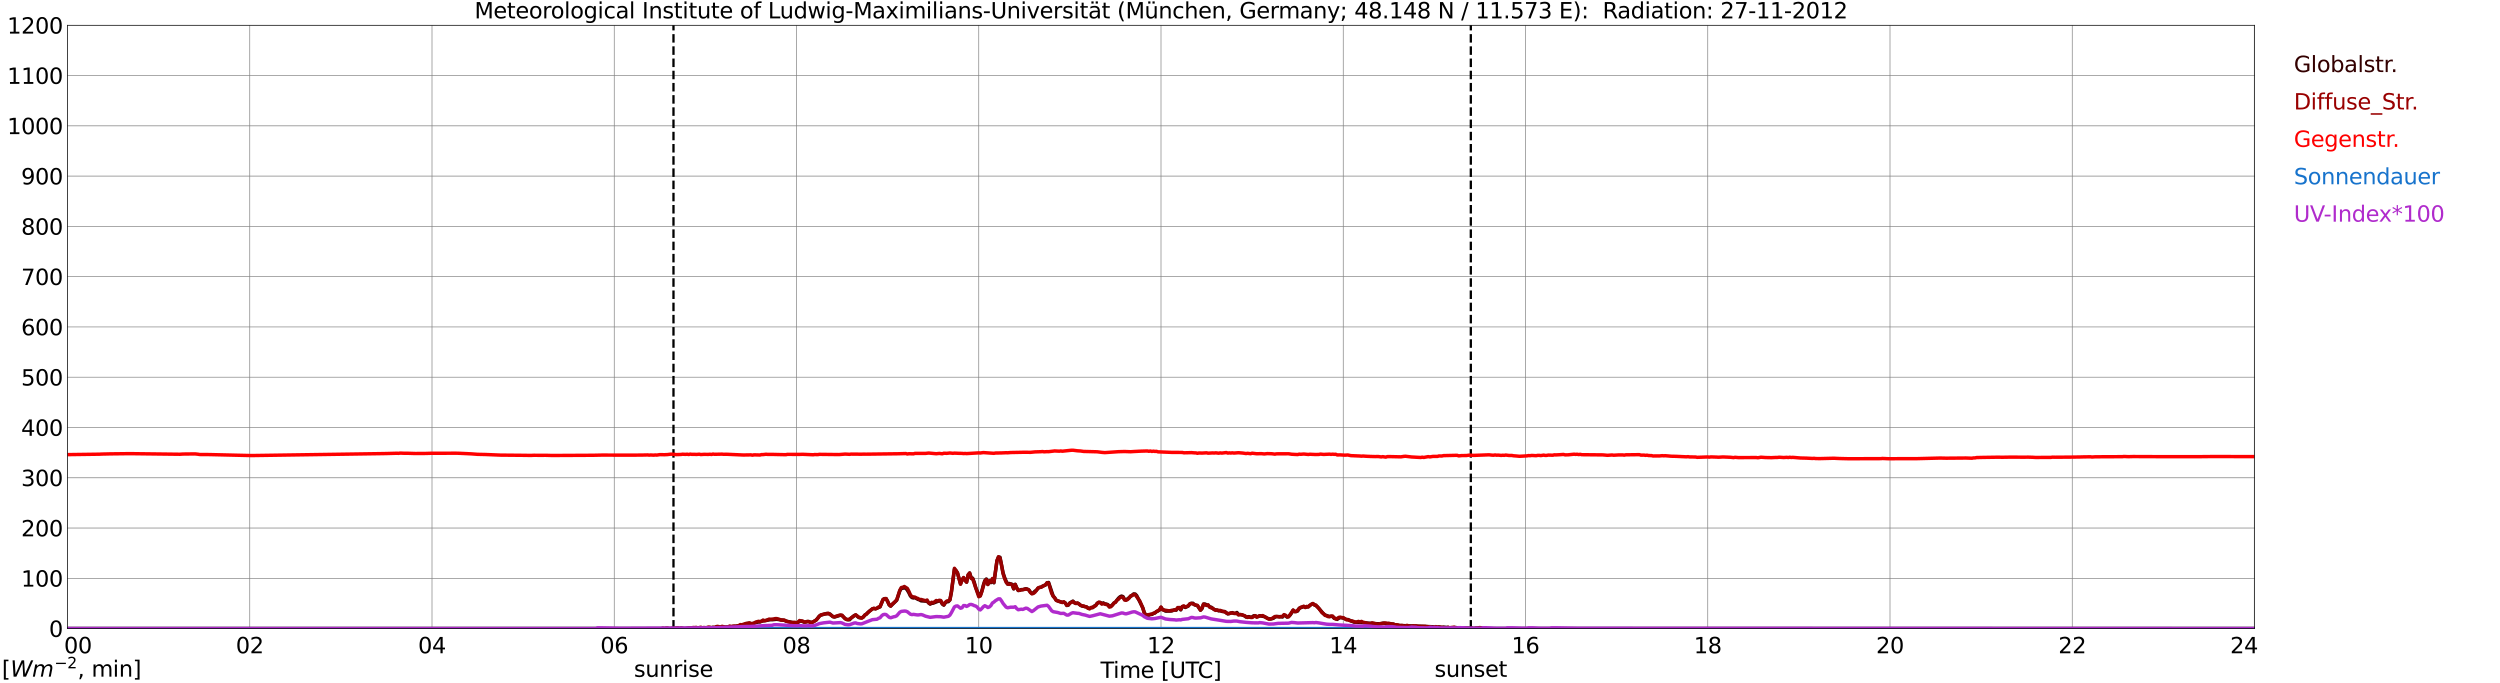 <?xml version="1.0" encoding="utf-8" standalone="no"?>
<!DOCTYPE svg PUBLIC "-//W3C//DTD SVG 1.1//EN"
  "http://www.w3.org/Graphics/SVG/1.1/DTD/svg11.dtd">
<svg xmlns:xlink="http://www.w3.org/1999/xlink" width="1085.4pt" height="296.64pt" viewBox="0 0 1085.4 296.64" xmlns="http://www.w3.org/2000/svg" version="1.1">
 <defs>
  <style type="text/css">*{stroke-linejoin: round; stroke-linecap: butt}</style>
 </defs>
 <g id="figure_1">
  <g id="patch_1">
   <path d="M 0 296.64 
L 1085.4 296.64 
L 1085.4 0 
L 0 0 
z
" style="fill: #ffffff"/>
  </g>
  <g id="axes_1">
   <g id="patch_2">
    <path d="M 29.306 272.909 
L 978.814 272.909 
L 978.814 10.976 
L 29.306 10.976 
z
" style="fill: #ffffff"/>
   </g>
   <g id="patch_3">
    <path d="M 978.814 272.909 
L 978.814 272.909 
L 978.814 10.976 
L 978.814 10.976 
z
" clip-path="url(#pf465e8080a)" style="fill: #d3d3d3; opacity: 0.25; stroke: #d3d3d3; stroke-linejoin: miter"/>
   </g>
   <g id="matplotlib.axis_1">
    <g id="xtick_1">
     <g id="line2d_1">
      <path d="M 29.306 272.909 
L 29.306 10.976 
" clip-path="url(#pf465e8080a)" style="fill: none; stroke: #808080; stroke-width: 0.3; stroke-linecap: square"/>
     </g>
     <g id="line2d_2"/>
     <g id="text_1">
      <!--    00 -->
      <g transform="translate(18.733 283.627) scale(0.095 -0.095)">
       <defs>
        <path id="DejaVuSans-20" transform="scale(0.016)"/>
        <path id="DejaVuSans-30" d="M 2034 4250 
Q 1547 4250 1301 3770 
Q 1056 3291 1056 2328 
Q 1056 1369 1301 889 
Q 1547 409 2034 409 
Q 2525 409 2770 889 
Q 3016 1369 3016 2328 
Q 3016 3291 2770 3770 
Q 2525 4250 2034 4250 
z
M 2034 4750 
Q 2819 4750 3233 4129 
Q 3647 3509 3647 2328 
Q 3647 1150 3233 529 
Q 2819 -91 2034 -91 
Q 1250 -91 836 529 
Q 422 1150 422 2328 
Q 422 3509 836 4129 
Q 1250 4750 2034 4750 
z
" transform="scale(0.016)"/>
       </defs>
       <use xlink:href="#DejaVuSans-20"/>
       <use xlink:href="#DejaVuSans-20" transform="translate(31.787 0)"/>
       <use xlink:href="#DejaVuSans-20" transform="translate(63.574 0)"/>
       <use xlink:href="#DejaVuSans-30" transform="translate(95.361 0)"/>
       <use xlink:href="#DejaVuSans-30" transform="translate(158.984 0)"/>
      </g>
     </g>
    </g>
    <g id="xtick_2">
     <g id="line2d_3">
      <path d="M 108.431 272.909 
L 108.431 10.976 
" clip-path="url(#pf465e8080a)" style="fill: none; stroke: #808080; stroke-width: 0.3; stroke-linecap: square"/>
     </g>
     <g id="line2d_4"/>
     <g id="text_2">
      <!-- 02 -->
      <g transform="translate(102.387 283.627) scale(0.095 -0.095)">
       <defs>
        <path id="DejaVuSans-32" d="M 1228 531 
L 3431 531 
L 3431 0 
L 469 0 
L 469 531 
Q 828 903 1448 1529 
Q 2069 2156 2228 2338 
Q 2531 2678 2651 2914 
Q 2772 3150 2772 3378 
Q 2772 3750 2511 3984 
Q 2250 4219 1831 4219 
Q 1534 4219 1204 4116 
Q 875 4013 500 3803 
L 500 4441 
Q 881 4594 1212 4672 
Q 1544 4750 1819 4750 
Q 2544 4750 2975 4387 
Q 3406 4025 3406 3419 
Q 3406 3131 3298 2873 
Q 3191 2616 2906 2266 
Q 2828 2175 2409 1742 
Q 1991 1309 1228 531 
z
" transform="scale(0.016)"/>
       </defs>
       <use xlink:href="#DejaVuSans-30"/>
       <use xlink:href="#DejaVuSans-32" transform="translate(63.623 0)"/>
      </g>
     </g>
    </g>
    <g id="xtick_3">
     <g id="line2d_5">
      <path d="M 187.557 272.909 
L 187.557 10.976 
" clip-path="url(#pf465e8080a)" style="fill: none; stroke: #808080; stroke-width: 0.3; stroke-linecap: square"/>
     </g>
     <g id="line2d_6"/>
     <g id="text_3">
      <!-- 04 -->
      <g transform="translate(181.513 283.627) scale(0.095 -0.095)">
       <defs>
        <path id="DejaVuSans-34" d="M 2419 4116 
L 825 1625 
L 2419 1625 
L 2419 4116 
z
M 2253 4666 
L 3047 4666 
L 3047 1625 
L 3713 1625 
L 3713 1100 
L 3047 1100 
L 3047 0 
L 2419 0 
L 2419 1100 
L 313 1100 
L 313 1709 
L 2253 4666 
z
" transform="scale(0.016)"/>
       </defs>
       <use xlink:href="#DejaVuSans-30"/>
       <use xlink:href="#DejaVuSans-34" transform="translate(63.623 0)"/>
      </g>
     </g>
    </g>
    <g id="xtick_4">
     <g id="line2d_7">
      <path d="M 266.683 272.909 
L 266.683 10.976 
" clip-path="url(#pf465e8080a)" style="fill: none; stroke: #808080; stroke-width: 0.3; stroke-linecap: square"/>
     </g>
     <g id="line2d_8"/>
     <g id="text_4">
      <!-- 06 -->
      <g transform="translate(260.638 283.627) scale(0.095 -0.095)">
       <defs>
        <path id="DejaVuSans-36" d="M 2113 2584 
Q 1688 2584 1439 2293 
Q 1191 2003 1191 1497 
Q 1191 994 1439 701 
Q 1688 409 2113 409 
Q 2538 409 2786 701 
Q 3034 994 3034 1497 
Q 3034 2003 2786 2293 
Q 2538 2584 2113 2584 
z
M 3366 4563 
L 3366 3988 
Q 3128 4100 2886 4159 
Q 2644 4219 2406 4219 
Q 1781 4219 1451 3797 
Q 1122 3375 1075 2522 
Q 1259 2794 1537 2939 
Q 1816 3084 2150 3084 
Q 2853 3084 3261 2657 
Q 3669 2231 3669 1497 
Q 3669 778 3244 343 
Q 2819 -91 2113 -91 
Q 1303 -91 875 529 
Q 447 1150 447 2328 
Q 447 3434 972 4092 
Q 1497 4750 2381 4750 
Q 2619 4750 2861 4703 
Q 3103 4656 3366 4563 
z
" transform="scale(0.016)"/>
       </defs>
       <use xlink:href="#DejaVuSans-30"/>
       <use xlink:href="#DejaVuSans-36" transform="translate(63.623 0)"/>
      </g>
     </g>
    </g>
    <g id="xtick_5">
     <g id="line2d_9">
      <path d="M 345.808 272.909 
L 345.808 10.976 
" clip-path="url(#pf465e8080a)" style="fill: none; stroke: #808080; stroke-width: 0.3; stroke-linecap: square"/>
     </g>
     <g id="line2d_10"/>
     <g id="text_5">
      <!-- 08 -->
      <g transform="translate(339.764 283.627) scale(0.095 -0.095)">
       <defs>
        <path id="DejaVuSans-38" d="M 2034 2216 
Q 1584 2216 1326 1975 
Q 1069 1734 1069 1313 
Q 1069 891 1326 650 
Q 1584 409 2034 409 
Q 2484 409 2743 651 
Q 3003 894 3003 1313 
Q 3003 1734 2745 1975 
Q 2488 2216 2034 2216 
z
M 1403 2484 
Q 997 2584 770 2862 
Q 544 3141 544 3541 
Q 544 4100 942 4425 
Q 1341 4750 2034 4750 
Q 2731 4750 3128 4425 
Q 3525 4100 3525 3541 
Q 3525 3141 3298 2862 
Q 3072 2584 2669 2484 
Q 3125 2378 3379 2068 
Q 3634 1759 3634 1313 
Q 3634 634 3220 271 
Q 2806 -91 2034 -91 
Q 1263 -91 848 271 
Q 434 634 434 1313 
Q 434 1759 690 2068 
Q 947 2378 1403 2484 
z
M 1172 3481 
Q 1172 3119 1398 2916 
Q 1625 2713 2034 2713 
Q 2441 2713 2670 2916 
Q 2900 3119 2900 3481 
Q 2900 3844 2670 4047 
Q 2441 4250 2034 4250 
Q 1625 4250 1398 4047 
Q 1172 3844 1172 3481 
z
" transform="scale(0.016)"/>
       </defs>
       <use xlink:href="#DejaVuSans-30"/>
       <use xlink:href="#DejaVuSans-38" transform="translate(63.623 0)"/>
      </g>
     </g>
    </g>
    <g id="xtick_6">
     <g id="line2d_11">
      <path d="M 424.934 272.909 
L 424.934 10.976 
" clip-path="url(#pf465e8080a)" style="fill: none; stroke: #808080; stroke-width: 0.3; stroke-linecap: square"/>
     </g>
     <g id="line2d_12"/>
     <g id="text_6">
      <!-- 10 -->
      <g transform="translate(418.89 283.627) scale(0.095 -0.095)">
       <defs>
        <path id="DejaVuSans-31" d="M 794 531 
L 1825 531 
L 1825 4091 
L 703 3866 
L 703 4441 
L 1819 4666 
L 2450 4666 
L 2450 531 
L 3481 531 
L 3481 0 
L 794 0 
L 794 531 
z
" transform="scale(0.016)"/>
       </defs>
       <use xlink:href="#DejaVuSans-31"/>
       <use xlink:href="#DejaVuSans-30" transform="translate(63.623 0)"/>
      </g>
     </g>
    </g>
    <g id="xtick_7">
     <g id="line2d_13">
      <path d="M 504.06 272.909 
L 504.06 10.976 
" clip-path="url(#pf465e8080a)" style="fill: none; stroke: #808080; stroke-width: 0.3; stroke-linecap: square"/>
     </g>
     <g id="line2d_14"/>
     <g id="text_7">
      <!-- 12 -->
      <g transform="translate(498.015 283.627) scale(0.095 -0.095)">
       <use xlink:href="#DejaVuSans-31"/>
       <use xlink:href="#DejaVuSans-32" transform="translate(63.623 0)"/>
      </g>
     </g>
    </g>
    <g id="xtick_8">
     <g id="line2d_15">
      <path d="M 583.185 272.909 
L 583.185 10.976 
" clip-path="url(#pf465e8080a)" style="fill: none; stroke: #808080; stroke-width: 0.3; stroke-linecap: square"/>
     </g>
     <g id="line2d_16"/>
     <g id="text_8">
      <!-- 14 -->
      <g transform="translate(577.141 283.627) scale(0.095 -0.095)">
       <use xlink:href="#DejaVuSans-31"/>
       <use xlink:href="#DejaVuSans-34" transform="translate(63.623 0)"/>
      </g>
     </g>
    </g>
    <g id="xtick_9">
     <g id="line2d_17">
      <path d="M 662.311 272.909 
L 662.311 10.976 
" clip-path="url(#pf465e8080a)" style="fill: none; stroke: #808080; stroke-width: 0.3; stroke-linecap: square"/>
     </g>
     <g id="line2d_18"/>
     <g id="text_9">
      <!-- 16 -->
      <g transform="translate(656.267 283.627) scale(0.095 -0.095)">
       <use xlink:href="#DejaVuSans-31"/>
       <use xlink:href="#DejaVuSans-36" transform="translate(63.623 0)"/>
      </g>
     </g>
    </g>
    <g id="xtick_10">
     <g id="line2d_19">
      <path d="M 741.437 272.909 
L 741.437 10.976 
" clip-path="url(#pf465e8080a)" style="fill: none; stroke: #808080; stroke-width: 0.3; stroke-linecap: square"/>
     </g>
     <g id="line2d_20"/>
     <g id="text_10">
      <!-- 18 -->
      <g transform="translate(735.392 283.627) scale(0.095 -0.095)">
       <use xlink:href="#DejaVuSans-31"/>
       <use xlink:href="#DejaVuSans-38" transform="translate(63.623 0)"/>
      </g>
     </g>
    </g>
    <g id="xtick_11">
     <g id="line2d_21">
      <path d="M 820.562 272.909 
L 820.562 10.976 
" clip-path="url(#pf465e8080a)" style="fill: none; stroke: #808080; stroke-width: 0.3; stroke-linecap: square"/>
     </g>
     <g id="line2d_22"/>
     <g id="text_11">
      <!-- 20 -->
      <g transform="translate(814.518 283.627) scale(0.095 -0.095)">
       <use xlink:href="#DejaVuSans-32"/>
       <use xlink:href="#DejaVuSans-30" transform="translate(63.623 0)"/>
      </g>
     </g>
    </g>
    <g id="xtick_12">
     <g id="line2d_23">
      <path d="M 899.688 272.909 
L 899.688 10.976 
" clip-path="url(#pf465e8080a)" style="fill: none; stroke: #808080; stroke-width: 0.3; stroke-linecap: square"/>
     </g>
     <g id="line2d_24"/>
     <g id="text_12">
      <!-- 22 -->
      <g transform="translate(893.644 283.627) scale(0.095 -0.095)">
       <use xlink:href="#DejaVuSans-32"/>
       <use xlink:href="#DejaVuSans-32" transform="translate(63.623 0)"/>
      </g>
     </g>
    </g>
    <g id="xtick_13">
     <g id="line2d_25">
      <path d="M 978.814 272.909 
L 978.814 10.976 
" clip-path="url(#pf465e8080a)" style="fill: none; stroke: #808080; stroke-width: 0.3; stroke-linecap: square"/>
     </g>
     <g id="line2d_26"/>
     <g id="text_13">
      <!-- 24    -->
      <g transform="translate(968.241 283.627) scale(0.095 -0.095)">
       <use xlink:href="#DejaVuSans-32"/>
       <use xlink:href="#DejaVuSans-34" transform="translate(63.623 0)"/>
       <use xlink:href="#DejaVuSans-20" transform="translate(127.246 0)"/>
       <use xlink:href="#DejaVuSans-20" transform="translate(159.033 0)"/>
       <use xlink:href="#DejaVuSans-20" transform="translate(190.82 0)"/>
      </g>
     </g>
    </g>
    <g id="text_14">
     <!-- Time [UTC] -->
     <g transform="translate(477.806 294.322) scale(0.095 -0.095)">
      <defs>
       <path id="DejaVuSans-54" d="M -19 4666 
L 3928 4666 
L 3928 4134 
L 2272 4134 
L 2272 0 
L 1638 0 
L 1638 4134 
L -19 4134 
L -19 4666 
z
" transform="scale(0.016)"/>
       <path id="DejaVuSans-69" d="M 603 3500 
L 1178 3500 
L 1178 0 
L 603 0 
L 603 3500 
z
M 603 4863 
L 1178 4863 
L 1178 4134 
L 603 4134 
L 603 4863 
z
" transform="scale(0.016)"/>
       <path id="DejaVuSans-6d" d="M 3328 2828 
Q 3544 3216 3844 3400 
Q 4144 3584 4550 3584 
Q 5097 3584 5394 3201 
Q 5691 2819 5691 2113 
L 5691 0 
L 5113 0 
L 5113 2094 
Q 5113 2597 4934 2840 
Q 4756 3084 4391 3084 
Q 3944 3084 3684 2787 
Q 3425 2491 3425 1978 
L 3425 0 
L 2847 0 
L 2847 2094 
Q 2847 2600 2669 2842 
Q 2491 3084 2119 3084 
Q 1678 3084 1418 2786 
Q 1159 2488 1159 1978 
L 1159 0 
L 581 0 
L 581 3500 
L 1159 3500 
L 1159 2956 
Q 1356 3278 1631 3431 
Q 1906 3584 2284 3584 
Q 2666 3584 2933 3390 
Q 3200 3197 3328 2828 
z
" transform="scale(0.016)"/>
       <path id="DejaVuSans-65" d="M 3597 1894 
L 3597 1613 
L 953 1613 
Q 991 1019 1311 708 
Q 1631 397 2203 397 
Q 2534 397 2845 478 
Q 3156 559 3463 722 
L 3463 178 
Q 3153 47 2828 -22 
Q 2503 -91 2169 -91 
Q 1331 -91 842 396 
Q 353 884 353 1716 
Q 353 2575 817 3079 
Q 1281 3584 2069 3584 
Q 2775 3584 3186 3129 
Q 3597 2675 3597 1894 
z
M 3022 2063 
Q 3016 2534 2758 2815 
Q 2500 3097 2075 3097 
Q 1594 3097 1305 2825 
Q 1016 2553 972 2059 
L 3022 2063 
z
" transform="scale(0.016)"/>
       <path id="DejaVuSans-5b" d="M 550 4863 
L 1875 4863 
L 1875 4416 
L 1125 4416 
L 1125 -397 
L 1875 -397 
L 1875 -844 
L 550 -844 
L 550 4863 
z
" transform="scale(0.016)"/>
       <path id="DejaVuSans-55" d="M 556 4666 
L 1191 4666 
L 1191 1831 
Q 1191 1081 1462 751 
Q 1734 422 2344 422 
Q 2950 422 3222 751 
Q 3494 1081 3494 1831 
L 3494 4666 
L 4128 4666 
L 4128 1753 
Q 4128 841 3676 375 
Q 3225 -91 2344 -91 
Q 1459 -91 1007 375 
Q 556 841 556 1753 
L 556 4666 
z
" transform="scale(0.016)"/>
       <path id="DejaVuSans-43" d="M 4122 4306 
L 4122 3641 
Q 3803 3938 3442 4084 
Q 3081 4231 2675 4231 
Q 1875 4231 1450 3742 
Q 1025 3253 1025 2328 
Q 1025 1406 1450 917 
Q 1875 428 2675 428 
Q 3081 428 3442 575 
Q 3803 722 4122 1019 
L 4122 359 
Q 3791 134 3420 21 
Q 3050 -91 2638 -91 
Q 1578 -91 968 557 
Q 359 1206 359 2328 
Q 359 3453 968 4101 
Q 1578 4750 2638 4750 
Q 3056 4750 3426 4639 
Q 3797 4528 4122 4306 
z
" transform="scale(0.016)"/>
       <path id="DejaVuSans-5d" d="M 1947 4863 
L 1947 -844 
L 622 -844 
L 622 -397 
L 1369 -397 
L 1369 4416 
L 622 4416 
L 622 4863 
L 1947 4863 
z
" transform="scale(0.016)"/>
      </defs>
      <use xlink:href="#DejaVuSans-54"/>
      <use xlink:href="#DejaVuSans-69" transform="translate(57.959 0)"/>
      <use xlink:href="#DejaVuSans-6d" transform="translate(85.742 0)"/>
      <use xlink:href="#DejaVuSans-65" transform="translate(183.154 0)"/>
      <use xlink:href="#DejaVuSans-20" transform="translate(244.678 0)"/>
      <use xlink:href="#DejaVuSans-5b" transform="translate(276.465 0)"/>
      <use xlink:href="#DejaVuSans-55" transform="translate(315.479 0)"/>
      <use xlink:href="#DejaVuSans-54" transform="translate(388.672 0)"/>
      <use xlink:href="#DejaVuSans-43" transform="translate(443.881 0)"/>
      <use xlink:href="#DejaVuSans-5d" transform="translate(513.705 0)"/>
     </g>
    </g>
   </g>
   <g id="matplotlib.axis_2">
    <g id="ytick_1">
     <g id="line2d_27">
      <path d="M 29.306 272.909 
L 978.814 272.909 
" clip-path="url(#pf465e8080a)" style="fill: none; stroke: #808080; stroke-width: 0.3; stroke-linecap: square"/>
     </g>
     <g id="line2d_28"/>
     <g id="text_15">
      <!-- 0 -->
      <g transform="translate(21.261 276.518) scale(0.095 -0.095)">
       <use xlink:href="#DejaVuSans-30"/>
      </g>
     </g>
    </g>
    <g id="ytick_2">
     <g id="line2d_29">
      <path d="M 29.306 251.081 
L 978.814 251.081 
" clip-path="url(#pf465e8080a)" style="fill: none; stroke: #808080; stroke-width: 0.3; stroke-linecap: square"/>
     </g>
     <g id="line2d_30"/>
     <g id="text_16">
      <!-- 100 -->
      <g transform="translate(9.173 254.69) scale(0.095 -0.095)">
       <use xlink:href="#DejaVuSans-31"/>
       <use xlink:href="#DejaVuSans-30" transform="translate(63.623 0)"/>
       <use xlink:href="#DejaVuSans-30" transform="translate(127.246 0)"/>
      </g>
     </g>
    </g>
    <g id="ytick_3">
     <g id="line2d_31">
      <path d="M 29.306 229.253 
L 978.814 229.253 
" clip-path="url(#pf465e8080a)" style="fill: none; stroke: #808080; stroke-width: 0.3; stroke-linecap: square"/>
     </g>
     <g id="line2d_32"/>
     <g id="text_17">
      <!-- 200 -->
      <g transform="translate(9.173 232.863) scale(0.095 -0.095)">
       <use xlink:href="#DejaVuSans-32"/>
       <use xlink:href="#DejaVuSans-30" transform="translate(63.623 0)"/>
       <use xlink:href="#DejaVuSans-30" transform="translate(127.246 0)"/>
      </g>
     </g>
    </g>
    <g id="ytick_4">
     <g id="line2d_33">
      <path d="M 29.306 207.426 
L 978.814 207.426 
" clip-path="url(#pf465e8080a)" style="fill: none; stroke: #808080; stroke-width: 0.3; stroke-linecap: square"/>
     </g>
     <g id="line2d_34"/>
     <g id="text_18">
      <!-- 300 -->
      <g transform="translate(9.173 211.035) scale(0.095 -0.095)">
       <defs>
        <path id="DejaVuSans-33" d="M 2597 2516 
Q 3050 2419 3304 2112 
Q 3559 1806 3559 1356 
Q 3559 666 3084 287 
Q 2609 -91 1734 -91 
Q 1441 -91 1130 -33 
Q 819 25 488 141 
L 488 750 
Q 750 597 1062 519 
Q 1375 441 1716 441 
Q 2309 441 2620 675 
Q 2931 909 2931 1356 
Q 2931 1769 2642 2001 
Q 2353 2234 1838 2234 
L 1294 2234 
L 1294 2753 
L 1863 2753 
Q 2328 2753 2575 2939 
Q 2822 3125 2822 3475 
Q 2822 3834 2567 4026 
Q 2313 4219 1838 4219 
Q 1578 4219 1281 4162 
Q 984 4106 628 3988 
L 628 4550 
Q 988 4650 1302 4700 
Q 1616 4750 1894 4750 
Q 2613 4750 3031 4423 
Q 3450 4097 3450 3541 
Q 3450 3153 3228 2886 
Q 3006 2619 2597 2516 
z
" transform="scale(0.016)"/>
       </defs>
       <use xlink:href="#DejaVuSans-33"/>
       <use xlink:href="#DejaVuSans-30" transform="translate(63.623 0)"/>
       <use xlink:href="#DejaVuSans-30" transform="translate(127.246 0)"/>
      </g>
     </g>
    </g>
    <g id="ytick_5">
     <g id="line2d_35">
      <path d="M 29.306 185.598 
L 978.814 185.598 
" clip-path="url(#pf465e8080a)" style="fill: none; stroke: #808080; stroke-width: 0.3; stroke-linecap: square"/>
     </g>
     <g id="line2d_36"/>
     <g id="text_19">
      <!-- 400 -->
      <g transform="translate(9.173 189.207) scale(0.095 -0.095)">
       <use xlink:href="#DejaVuSans-34"/>
       <use xlink:href="#DejaVuSans-30" transform="translate(63.623 0)"/>
       <use xlink:href="#DejaVuSans-30" transform="translate(127.246 0)"/>
      </g>
     </g>
    </g>
    <g id="ytick_6">
     <g id="line2d_37">
      <path d="M 29.306 163.77 
L 978.814 163.77 
" clip-path="url(#pf465e8080a)" style="fill: none; stroke: #808080; stroke-width: 0.3; stroke-linecap: square"/>
     </g>
     <g id="line2d_38"/>
     <g id="text_20">
      <!-- 500 -->
      <g transform="translate(9.173 167.379) scale(0.095 -0.095)">
       <defs>
        <path id="DejaVuSans-35" d="M 691 4666 
L 3169 4666 
L 3169 4134 
L 1269 4134 
L 1269 2991 
Q 1406 3038 1543 3061 
Q 1681 3084 1819 3084 
Q 2600 3084 3056 2656 
Q 3513 2228 3513 1497 
Q 3513 744 3044 326 
Q 2575 -91 1722 -91 
Q 1428 -91 1123 -41 
Q 819 9 494 109 
L 494 744 
Q 775 591 1075 516 
Q 1375 441 1709 441 
Q 2250 441 2565 725 
Q 2881 1009 2881 1497 
Q 2881 1984 2565 2268 
Q 2250 2553 1709 2553 
Q 1456 2553 1204 2497 
Q 953 2441 691 2322 
L 691 4666 
z
" transform="scale(0.016)"/>
       </defs>
       <use xlink:href="#DejaVuSans-35"/>
       <use xlink:href="#DejaVuSans-30" transform="translate(63.623 0)"/>
       <use xlink:href="#DejaVuSans-30" transform="translate(127.246 0)"/>
      </g>
     </g>
    </g>
    <g id="ytick_7">
     <g id="line2d_39">
      <path d="M 29.306 141.942 
L 978.814 141.942 
" clip-path="url(#pf465e8080a)" style="fill: none; stroke: #808080; stroke-width: 0.3; stroke-linecap: square"/>
     </g>
     <g id="line2d_40"/>
     <g id="text_21">
      <!-- 600 -->
      <g transform="translate(9.173 145.551) scale(0.095 -0.095)">
       <use xlink:href="#DejaVuSans-36"/>
       <use xlink:href="#DejaVuSans-30" transform="translate(63.623 0)"/>
       <use xlink:href="#DejaVuSans-30" transform="translate(127.246 0)"/>
      </g>
     </g>
    </g>
    <g id="ytick_8">
     <g id="line2d_41">
      <path d="M 29.306 120.114 
L 978.814 120.114 
" clip-path="url(#pf465e8080a)" style="fill: none; stroke: #808080; stroke-width: 0.3; stroke-linecap: square"/>
     </g>
     <g id="line2d_42"/>
     <g id="text_22">
      <!-- 700 -->
      <g transform="translate(9.173 123.724) scale(0.095 -0.095)">
       <defs>
        <path id="DejaVuSans-37" d="M 525 4666 
L 3525 4666 
L 3525 4397 
L 1831 0 
L 1172 0 
L 2766 4134 
L 525 4134 
L 525 4666 
z
" transform="scale(0.016)"/>
       </defs>
       <use xlink:href="#DejaVuSans-37"/>
       <use xlink:href="#DejaVuSans-30" transform="translate(63.623 0)"/>
       <use xlink:href="#DejaVuSans-30" transform="translate(127.246 0)"/>
      </g>
     </g>
    </g>
    <g id="ytick_9">
     <g id="line2d_43">
      <path d="M 29.306 98.287 
L 978.814 98.287 
" clip-path="url(#pf465e8080a)" style="fill: none; stroke: #808080; stroke-width: 0.3; stroke-linecap: square"/>
     </g>
     <g id="line2d_44"/>
     <g id="text_23">
      <!-- 800 -->
      <g transform="translate(9.173 101.896) scale(0.095 -0.095)">
       <use xlink:href="#DejaVuSans-38"/>
       <use xlink:href="#DejaVuSans-30" transform="translate(63.623 0)"/>
       <use xlink:href="#DejaVuSans-30" transform="translate(127.246 0)"/>
      </g>
     </g>
    </g>
    <g id="ytick_10">
     <g id="line2d_45">
      <path d="M 29.306 76.459 
L 978.814 76.459 
" clip-path="url(#pf465e8080a)" style="fill: none; stroke: #808080; stroke-width: 0.3; stroke-linecap: square"/>
     </g>
     <g id="line2d_46"/>
     <g id="text_24">
      <!-- 900 -->
      <g transform="translate(9.173 80.068) scale(0.095 -0.095)">
       <defs>
        <path id="DejaVuSans-39" d="M 703 97 
L 703 672 
Q 941 559 1184 500 
Q 1428 441 1663 441 
Q 2288 441 2617 861 
Q 2947 1281 2994 2138 
Q 2813 1869 2534 1725 
Q 2256 1581 1919 1581 
Q 1219 1581 811 2004 
Q 403 2428 403 3163 
Q 403 3881 828 4315 
Q 1253 4750 1959 4750 
Q 2769 4750 3195 4129 
Q 3622 3509 3622 2328 
Q 3622 1225 3098 567 
Q 2575 -91 1691 -91 
Q 1453 -91 1209 -44 
Q 966 3 703 97 
z
M 1959 2075 
Q 2384 2075 2632 2365 
Q 2881 2656 2881 3163 
Q 2881 3666 2632 3958 
Q 2384 4250 1959 4250 
Q 1534 4250 1286 3958 
Q 1038 3666 1038 3163 
Q 1038 2656 1286 2365 
Q 1534 2075 1959 2075 
z
" transform="scale(0.016)"/>
       </defs>
       <use xlink:href="#DejaVuSans-39"/>
       <use xlink:href="#DejaVuSans-30" transform="translate(63.623 0)"/>
       <use xlink:href="#DejaVuSans-30" transform="translate(127.246 0)"/>
      </g>
     </g>
    </g>
    <g id="ytick_11">
     <g id="line2d_47">
      <path d="M 29.306 54.631 
L 978.814 54.631 
" clip-path="url(#pf465e8080a)" style="fill: none; stroke: #808080; stroke-width: 0.3; stroke-linecap: square"/>
     </g>
     <g id="line2d_48"/>
     <g id="text_25">
      <!-- 1000 -->
      <g transform="translate(3.128 58.24) scale(0.095 -0.095)">
       <use xlink:href="#DejaVuSans-31"/>
       <use xlink:href="#DejaVuSans-30" transform="translate(63.623 0)"/>
       <use xlink:href="#DejaVuSans-30" transform="translate(127.246 0)"/>
       <use xlink:href="#DejaVuSans-30" transform="translate(190.869 0)"/>
      </g>
     </g>
    </g>
    <g id="ytick_12">
     <g id="line2d_49">
      <path d="M 29.306 32.803 
L 978.814 32.803 
" clip-path="url(#pf465e8080a)" style="fill: none; stroke: #808080; stroke-width: 0.3; stroke-linecap: square"/>
     </g>
     <g id="line2d_50"/>
     <g id="text_26">
      <!-- 1100 -->
      <g transform="translate(3.128 36.413) scale(0.095 -0.095)">
       <use xlink:href="#DejaVuSans-31"/>
       <use xlink:href="#DejaVuSans-31" transform="translate(63.623 0)"/>
       <use xlink:href="#DejaVuSans-30" transform="translate(127.246 0)"/>
       <use xlink:href="#DejaVuSans-30" transform="translate(190.869 0)"/>
      </g>
     </g>
    </g>
    <g id="ytick_13">
     <g id="line2d_51">
      <path d="M 29.306 10.976 
L 978.814 10.976 
" clip-path="url(#pf465e8080a)" style="fill: none; stroke: #808080; stroke-width: 0.3; stroke-linecap: square"/>
     </g>
     <g id="line2d_52"/>
     <g id="text_27">
      <!-- 1200 -->
      <g transform="translate(3.128 14.585) scale(0.095 -0.095)">
       <use xlink:href="#DejaVuSans-31"/>
       <use xlink:href="#DejaVuSans-32" transform="translate(63.623 0)"/>
       <use xlink:href="#DejaVuSans-30" transform="translate(127.246 0)"/>
       <use xlink:href="#DejaVuSans-30" transform="translate(190.869 0)"/>
      </g>
     </g>
    </g>
   </g>
   <g id="line2d_53">
    <path d="M 292.399 272.909 
L 292.399 10.976 
" clip-path="url(#pf465e8080a)" style="fill: none; stroke-dasharray: 3.7,1.6; stroke-dashoffset: 0; stroke: #000000"/>
   </g>
   <g id="line2d_54">
    <path d="M 638.573 272.909 
L 638.573 10.976 
" clip-path="url(#pf465e8080a)" style="fill: none; stroke-dasharray: 3.7,1.6; stroke-dashoffset: 0; stroke: #000000"/>
   </g>
   <g id="line2d_55">
    <path d="M 29.306 272.909 
L 295.036 272.909 
L 295.696 272.767 
L 297.014 272.909 
L 298.333 272.828 
L 298.992 272.887 
L 299.652 272.708 
L 300.311 272.856 
L 302.949 272.708 
L 304.267 272.767 
L 305.586 272.59 
L 306.905 272.68 
L 308.224 272.442 
L 308.883 272.56 
L 309.543 272.324 
L 310.202 272.501 
L 310.861 272.352 
L 311.521 272.413 
L 312.839 272.265 
L 314.818 272.265 
L 316.796 272.234 
L 321.411 271.612 
L 322.071 271.346 
L 322.73 271.287 
L 324.708 270.606 
L 325.368 270.606 
L 326.686 270.813 
L 328.005 270.34 
L 329.324 270.043 
L 329.983 270.043 
L 330.643 269.718 
L 334.599 269.037 
L 335.258 269.065 
L 337.236 268.858 
L 339.874 269.272 
L 340.533 269.331 
L 341.193 269.659 
L 344.49 270.309 
L 345.808 270.488 
L 346.468 270.25 
L 347.127 269.777 
L 347.787 269.6 
L 349.105 270.132 
L 351.083 269.807 
L 351.743 270.102 
L 352.402 270.191 
L 353.062 269.984 
L 354.38 269.185 
L 355.699 267.496 
L 356.359 267.081 
L 358.996 266.31 
L 360.315 266.548 
L 361.634 267.733 
L 362.293 267.91 
L 363.612 267.496 
L 364.93 267.081 
L 365.59 267.288 
L 366.909 268.532 
L 367.568 268.947 
L 368.227 269.095 
L 368.887 269.065 
L 369.546 268.325 
L 370.865 267.229 
L 371.524 266.993 
L 372.843 268.118 
L 373.502 268.266 
L 374.162 268.235 
L 374.821 267.821 
L 375.481 267.081 
L 376.14 266.579 
L 377.459 265.335 
L 378.777 264.357 
L 379.437 264.149 
L 380.096 264.357 
L 381.415 263.765 
L 382.074 263.497 
L 383.393 260.299 
L 384.053 259.884 
L 384.712 259.915 
L 385.371 261.039 
L 386.031 262.639 
L 386.69 263.143 
L 389.328 260.596 
L 390.646 256.627 
L 391.306 255.471 
L 392.624 255.263 
L 393.284 255.412 
L 393.943 256.241 
L 394.603 257.367 
L 395.262 258.758 
L 395.921 259.441 
L 396.581 259.618 
L 397.24 259.5 
L 398.559 260.24 
L 399.218 260.447 
L 399.878 260.862 
L 402.515 261.039 
L 403.175 261.779 
L 403.834 262.283 
L 404.493 261.958 
L 405.153 261.868 
L 407.131 261.098 
L 407.79 260.89 
L 408.45 261.069 
L 409.109 262.283 
L 409.768 262.728 
L 410.428 261.72 
L 411.087 261.277 
L 411.746 261.218 
L 412.406 260.476 
L 413.065 257.13 
L 414.384 247.178 
L 415.043 247.682 
L 415.703 248.748 
L 417.022 253.517 
L 417.681 251.651 
L 418.34 250.911 
L 419 251.976 
L 419.659 252.746 
L 420.318 249.697 
L 420.978 248.748 
L 421.637 250.793 
L 422.297 251.029 
L 422.956 252.718 
L 423.615 255.086 
L 424.934 258.374 
L 425.593 258.581 
L 426.253 256.686 
L 426.912 254.109 
L 427.572 252.065 
L 428.231 251.384 
L 428.89 253.753 
L 429.55 252.214 
L 430.209 252.954 
L 430.869 251.592 
L 431.528 253.043 
L 432.847 243.448 
L 433.506 241.876 
L 434.165 241.937 
L 435.484 248.66 
L 436.144 250.673 
L 436.803 252.273 
L 437.462 253.545 
L 438.122 253.31 
L 439.44 253.694 
L 440.1 255.678 
L 440.759 253.694 
L 441.419 255.204 
L 442.078 256.39 
L 442.737 256.241 
L 443.397 255.975 
L 444.056 256.005 
L 445.375 255.591 
L 446.034 255.767 
L 446.694 256.152 
L 447.353 257.101 
L 448.012 257.662 
L 448.672 257.337 
L 449.331 256.656 
L 449.991 256.241 
L 450.65 255.412 
L 451.309 255.086 
L 451.969 254.938 
L 452.628 254.464 
L 453.947 253.991 
L 454.606 253.043 
L 455.266 252.895 
L 457.244 258.758 
L 457.903 259.528 
L 458.563 260.565 
L 459.881 261.159 
L 461.2 261.513 
L 461.859 261.395 
L 462.519 261.75 
L 463.178 262.877 
L 463.838 262.728 
L 464.497 261.75 
L 465.816 260.98 
L 466.475 261.661 
L 467.134 262.017 
L 467.794 261.84 
L 468.453 262.165 
L 469.113 262.787 
L 469.772 263.113 
L 471.75 263.497 
L 472.409 264.06 
L 473.069 264.208 
L 473.728 263.765 
L 474.388 263.824 
L 475.047 263.143 
L 475.706 262.846 
L 476.366 261.899 
L 477.025 261.543 
L 477.685 261.543 
L 478.344 262.047 
L 479.003 261.75 
L 479.663 262.194 
L 480.322 262.255 
L 480.981 262.49 
L 481.641 263.32 
L 482.3 263.082 
L 482.96 262.639 
L 483.619 261.809 
L 484.278 261.425 
L 485.597 259.707 
L 486.256 259.114 
L 486.916 258.788 
L 487.575 259.026 
L 488.235 260.209 
L 488.894 260.417 
L 489.553 260.002 
L 492.191 257.841 
L 492.85 257.9 
L 493.51 258.581 
L 496.147 263.852 
L 496.807 265.957 
L 497.466 267.022 
L 498.125 266.963 
L 498.785 267.111 
L 499.444 266.786 
L 500.103 266.786 
L 500.763 266.341 
L 501.422 266.133 
L 502.082 265.57 
L 502.741 265.276 
L 503.4 264.83 
L 504.06 263.676 
L 504.719 264.564 
L 506.038 265.335 
L 508.675 265.276 
L 509.335 264.948 
L 509.994 264.83 
L 510.654 264.92 
L 511.313 264.031 
L 511.972 263.794 
L 512.632 264.8 
L 513.291 263.35 
L 513.95 263.379 
L 514.61 263.735 
L 515.929 263.113 
L 516.588 262.165 
L 517.247 261.899 
L 517.907 261.899 
L 518.566 262.58 
L 519.885 262.964 
L 521.204 264.92 
L 521.863 264.239 
L 522.522 262.255 
L 523.182 262.224 
L 523.841 262.639 
L 524.501 262.728 
L 525.16 263.468 
L 525.819 263.586 
L 527.138 264.623 
L 528.457 264.92 
L 529.116 265.215 
L 529.776 265.156 
L 530.435 265.422 
L 531.094 265.542 
L 531.754 265.511 
L 533.073 266.548 
L 535.051 265.985 
L 535.71 266.341 
L 536.369 266.341 
L 537.029 265.926 
L 537.688 266.814 
L 538.348 266.786 
L 539.007 266.873 
L 540.326 267.378 
L 540.985 267.91 
L 542.304 267.703 
L 542.963 268 
L 543.623 267.882 
L 544.282 267.347 
L 544.941 267.288 
L 545.601 267.733 
L 546.26 267.703 
L 546.919 267.319 
L 548.898 267.703 
L 549.557 268 
L 550.216 268.443 
L 551.535 268.77 
L 552.854 268.443 
L 553.513 267.941 
L 554.173 267.644 
L 556.151 267.762 
L 556.81 267.882 
L 557.47 267.052 
L 558.129 267.378 
L 558.788 267.91 
L 559.448 267.644 
L 560.107 267.052 
L 560.766 266.103 
L 561.426 264.92 
L 562.085 265.542 
L 562.745 265.483 
L 563.404 265.276 
L 564.063 264.06 
L 566.042 263.35 
L 566.701 263.645 
L 568.02 263.438 
L 569.338 262.373 
L 569.998 262.076 
L 571.976 263.409 
L 574.613 266.489 
L 575.273 266.993 
L 577.251 267.675 
L 577.91 267.585 
L 578.57 267.675 
L 579.229 268.443 
L 579.889 268.504 
L 580.548 268.917 
L 581.207 268.443 
L 581.867 268.148 
L 582.526 268.177 
L 583.845 268.591 
L 584.504 269.006 
L 585.164 268.947 
L 586.482 269.539 
L 587.801 270.102 
L 592.417 270.399 
L 597.692 270.783 
L 599.67 270.813 
L 600.329 270.516 
L 600.989 270.606 
L 601.648 270.842 
L 602.307 270.695 
L 603.626 270.754 
L 604.286 270.931 
L 604.945 270.962 
L 605.604 271.228 
L 607.582 271.553 
L 621.429 272.086 
L 622.089 272.086 
L 622.748 272.293 
L 623.408 272.206 
L 624.067 272.265 
L 624.726 272.175 
L 626.045 272.413 
L 626.705 272.265 
L 628.023 272.383 
L 628.683 272.383 
L 630.001 272.708 
L 630.661 272.472 
L 631.32 272.56 
L 631.98 272.413 
L 633.298 272.797 
L 633.958 272.68 
L 635.276 272.797 
L 635.936 272.59 
L 636.595 272.708 
L 639.233 272.739 
L 639.892 272.887 
L 640.552 272.708 
L 641.87 272.739 
L 642.53 272.767 
L 643.189 272.68 
L 644.508 272.797 
L 645.167 272.767 
L 645.827 272.909 
L 978.154 272.909 
L 978.154 272.909 
" clip-path="url(#pf465e8080a)" style="fill: none; stroke: #330000; stroke-width: 1.5; stroke-linecap: square"/>
   </g>
   <g id="line2d_56">
    <path d="M 29.306 272.909 
L 287.124 272.909 
L 287.783 272.68 
L 288.442 272.889 
L 289.102 272.68 
L 289.761 272.638 
L 290.42 272.848 
L 291.08 272.909 
L 291.739 272.721 
L 292.399 272.909 
L 293.058 272.68 
L 294.377 272.553 
L 295.036 272.765 
L 295.696 272.597 
L 297.014 272.848 
L 297.674 272.848 
L 298.992 272.553 
L 299.652 272.638 
L 300.311 272.597 
L 300.971 272.429 
L 301.63 272.47 
L 302.289 272.385 
L 302.949 272.638 
L 304.267 272.302 
L 304.927 272.597 
L 305.586 272.429 
L 306.246 272.512 
L 306.905 272.47 
L 307.564 272.219 
L 308.883 272.47 
L 310.202 272.385 
L 310.861 272.092 
L 311.521 271.924 
L 312.839 272.261 
L 313.499 271.924 
L 314.818 272.261 
L 316.136 272.175 
L 316.796 271.798 
L 317.455 272.007 
L 318.114 271.839 
L 318.774 271.798 
L 319.433 271.924 
L 320.752 271.588 
L 321.411 271.169 
L 322.071 271.252 
L 324.049 270.623 
L 324.708 270.665 
L 325.368 270.414 
L 326.027 270.833 
L 326.686 270.665 
L 327.346 270.623 
L 328.005 270.119 
L 329.324 269.742 
L 329.983 269.868 
L 330.643 269.7 
L 331.302 269.196 
L 331.961 269.491 
L 332.621 269.364 
L 333.94 268.777 
L 334.599 268.86 
L 335.918 268.733 
L 336.577 268.565 
L 337.236 268.565 
L 338.555 268.945 
L 339.215 269.279 
L 339.874 269.154 
L 340.533 269.237 
L 341.852 269.868 
L 343.83 270.329 
L 345.149 270.161 
L 345.808 270.455 
L 346.468 270.078 
L 347.127 269.405 
L 347.787 269.615 
L 348.446 269.615 
L 349.105 269.993 
L 349.765 270.078 
L 350.424 269.783 
L 351.083 269.91 
L 351.743 270.202 
L 352.402 270.287 
L 353.062 269.993 
L 354.38 269.154 
L 355.04 268.441 
L 355.699 267.559 
L 356.359 266.972 
L 357.677 266.636 
L 358.337 266.509 
L 358.996 266.509 
L 359.655 266.258 
L 361.634 267.685 
L 362.293 267.768 
L 364.271 267.14 
L 364.93 267.055 
L 365.59 267.096 
L 366.909 268.65 
L 367.568 268.945 
L 368.227 268.945 
L 368.887 268.733 
L 371.524 266.928 
L 372.843 267.936 
L 374.162 268.356 
L 374.821 267.936 
L 375.481 266.972 
L 376.14 266.718 
L 376.799 265.963 
L 378.118 264.872 
L 378.777 264.285 
L 379.437 264.117 
L 380.096 264.285 
L 380.756 264.075 
L 381.415 263.529 
L 382.074 263.361 
L 383.393 260.214 
L 384.053 259.961 
L 384.712 259.878 
L 386.031 262.479 
L 386.69 263.152 
L 387.349 262.311 
L 388.668 261.137 
L 389.328 260.38 
L 390.646 256.267 
L 391.306 255.091 
L 391.965 254.966 
L 392.624 254.63 
L 393.943 255.468 
L 394.603 256.728 
L 395.262 258.241 
L 395.921 259.037 
L 397.24 259.247 
L 397.899 259.624 
L 398.559 259.834 
L 399.218 260.297 
L 399.878 260.255 
L 401.856 260.801 
L 402.515 260.506 
L 403.175 261.683 
L 403.834 262.06 
L 404.493 261.471 
L 405.153 261.724 
L 406.471 260.716 
L 407.131 260.925 
L 407.79 260.591 
L 408.45 260.716 
L 409.109 261.975 
L 409.768 262.562 
L 410.428 261.471 
L 411.087 260.925 
L 411.746 260.801 
L 412.406 260.423 
L 413.065 256.854 
L 414.384 246.737 
L 415.703 248.711 
L 417.022 253.622 
L 417.681 251.817 
L 418.34 250.725 
L 419 252.028 
L 419.659 252.74 
L 420.318 249.509 
L 420.978 248.837 
L 421.637 251.147 
L 422.297 251.315 
L 424.934 259.079 
L 425.593 258.786 
L 426.253 256.896 
L 427.572 252.321 
L 428.231 251.692 
L 428.89 253.748 
L 429.55 252.111 
L 430.209 252.698 
L 430.869 251.147 
L 431.528 252.784 
L 432.847 243.38 
L 433.506 241.702 
L 434.165 242.33 
L 434.825 245.436 
L 435.484 249.088 
L 436.144 251.147 
L 436.803 252.784 
L 437.462 253.58 
L 438.122 253.707 
L 438.781 253.58 
L 439.44 253.999 
L 440.1 255.554 
L 440.759 253.748 
L 441.419 255.259 
L 442.078 256.309 
L 442.737 256.309 
L 443.397 256.099 
L 444.716 255.89 
L 445.375 255.722 
L 446.034 255.848 
L 446.694 256.099 
L 447.353 257.232 
L 448.012 257.819 
L 448.672 257.651 
L 449.331 257.149 
L 449.991 256.309 
L 450.65 255.259 
L 451.309 255.008 
L 451.969 254.966 
L 452.628 254.63 
L 453.947 253.831 
L 454.606 252.993 
L 455.266 253.203 
L 456.584 257.61 
L 457.244 258.869 
L 457.903 259.583 
L 458.563 260.674 
L 459.222 260.925 
L 459.881 261.052 
L 461.2 261.598 
L 461.859 261.262 
L 462.519 261.892 
L 463.178 262.816 
L 463.838 262.521 
L 464.497 261.851 
L 465.816 261.179 
L 466.475 261.724 
L 467.134 261.975 
L 467.794 261.807 
L 469.113 262.774 
L 469.772 263.025 
L 470.431 263.067 
L 471.091 263.403 
L 471.75 263.529 
L 472.409 264.117 
L 473.069 264.326 
L 473.728 263.739 
L 474.388 263.739 
L 475.706 262.942 
L 476.366 262.017 
L 477.025 261.471 
L 477.685 261.598 
L 478.344 262.27 
L 479.003 262.06 
L 480.981 262.689 
L 481.641 263.571 
L 482.3 263.444 
L 482.96 262.731 
L 483.619 261.851 
L 484.278 261.515 
L 484.938 260.591 
L 485.597 260.17 
L 486.256 259.456 
L 486.916 259.247 
L 487.575 259.332 
L 488.235 260.506 
L 488.894 260.633 
L 489.553 260.297 
L 490.213 259.71 
L 490.872 258.701 
L 491.532 258.577 
L 492.191 258.114 
L 492.85 258.197 
L 494.828 260.884 
L 496.147 263.99 
L 496.807 266.216 
L 497.466 267.055 
L 499.444 266.718 
L 500.103 266.594 
L 500.763 266.258 
L 501.422 266.048 
L 502.082 265.503 
L 503.4 264.745 
L 504.06 263.571 
L 504.719 264.745 
L 507.357 265.166 
L 508.016 265.166 
L 508.675 264.957 
L 509.335 265.04 
L 509.994 264.704 
L 510.654 264.745 
L 511.313 263.78 
L 511.972 263.78 
L 512.632 264.536 
L 513.291 263.361 
L 513.95 263.025 
L 514.61 263.529 
L 515.269 263.32 
L 515.929 262.942 
L 516.588 262.185 
L 517.247 262.017 
L 518.566 262.438 
L 519.226 262.731 
L 519.885 262.816 
L 521.204 264.872 
L 521.863 263.949 
L 522.522 262.311 
L 523.841 262.857 
L 524.501 262.606 
L 525.16 263.612 
L 525.819 263.907 
L 526.479 264.075 
L 527.138 264.621 
L 527.797 264.998 
L 528.457 264.83 
L 529.116 265.04 
L 529.776 264.998 
L 530.435 265.291 
L 531.754 265.586 
L 532.413 266.131 
L 533.073 266.382 
L 533.732 266.382 
L 534.391 266.09 
L 536.369 266.299 
L 537.029 266.382 
L 537.688 266.972 
L 538.348 266.845 
L 539.007 266.887 
L 540.326 267.308 
L 541.644 268.063 
L 542.304 267.895 
L 542.963 268.063 
L 543.623 268.105 
L 544.941 267.308 
L 545.601 267.978 
L 546.26 267.6 
L 546.919 267.391 
L 547.579 267.432 
L 548.238 267.264 
L 550.876 268.818 
L 552.195 268.565 
L 553.513 267.642 
L 554.832 267.727 
L 555.491 267.895 
L 556.151 267.642 
L 556.81 267.642 
L 557.47 266.845 
L 558.129 267.096 
L 558.788 267.768 
L 559.448 267.81 
L 561.426 264.872 
L 562.085 265.503 
L 562.745 265.503 
L 564.723 263.654 
L 565.382 263.488 
L 566.042 263.193 
L 566.701 263.78 
L 567.36 263.276 
L 568.02 263.488 
L 568.679 262.774 
L 569.998 262.017 
L 570.657 262.689 
L 571.317 262.689 
L 571.976 263.571 
L 572.635 264.2 
L 573.954 266.005 
L 574.613 266.382 
L 575.273 267.181 
L 575.932 267.349 
L 576.592 267.727 
L 577.251 267.727 
L 577.91 267.474 
L 578.57 267.474 
L 579.229 268.231 
L 579.889 268.777 
L 580.548 268.565 
L 581.207 268.063 
L 581.867 267.936 
L 582.526 268.146 
L 583.185 268.146 
L 584.504 269.028 
L 585.164 269.111 
L 586.482 269.574 
L 587.142 269.615 
L 588.46 270.078 
L 589.12 270.036 
L 589.779 269.783 
L 590.439 270.036 
L 591.098 269.783 
L 591.757 270.119 
L 593.076 270.414 
L 593.736 270.706 
L 595.054 270.792 
L 595.714 270.414 
L 598.351 271.084 
L 599.011 270.792 
L 599.67 270.665 
L 600.329 270.748 
L 600.989 270.497 
L 601.648 270.455 
L 602.307 270.706 
L 602.967 270.623 
L 603.626 270.833 
L 604.945 270.96 
L 605.604 271.294 
L 606.264 271.211 
L 606.923 271.337 
L 607.582 271.588 
L 608.901 271.547 
L 609.561 271.883 
L 610.879 271.505 
L 612.198 271.883 
L 612.858 271.883 
L 613.517 271.673 
L 614.176 271.756 
L 614.836 271.715 
L 615.495 271.924 
L 616.814 271.924 
L 618.792 271.924 
L 619.451 272.051 
L 620.77 272.134 
L 621.429 272.219 
L 622.089 272.47 
L 623.408 272.051 
L 624.067 272.385 
L 624.726 272.261 
L 626.705 272.429 
L 628.023 272.638 
L 628.683 272.343 
L 629.342 272.597 
L 630.001 272.429 
L 630.661 272.429 
L 631.32 272.261 
L 631.98 272.765 
L 632.639 272.512 
L 633.958 272.68 
L 634.617 272.553 
L 637.914 272.889 
L 639.233 272.721 
L 639.892 272.909 
L 641.211 272.638 
L 642.53 272.47 
L 643.848 272.721 
L 644.508 272.848 
L 645.167 272.765 
L 645.827 272.909 
L 978.154 272.909 
L 978.154 272.909 
" clip-path="url(#pf465e8080a)" style="fill: none; stroke: #990000; stroke-width: 1.5; stroke-linecap: square"/>
   </g>
   <g id="line2d_57">
    <path d="M 29.306 197.38 
L 43.153 197.19 
L 44.472 197.129 
L 45.79 197.103 
L 47.768 197.055 
L 55.681 196.961 
L 57.659 196.966 
L 59.637 196.994 
L 78.1 197.217 
L 79.419 197.129 
L 84.694 197.066 
L 86.013 197.212 
L 86.672 197.328 
L 87.991 197.335 
L 89.309 197.335 
L 91.288 197.365 
L 109.091 197.786 
L 110.41 197.767 
L 165.798 196.942 
L 167.776 196.907 
L 172.391 196.778 
L 173.051 196.826 
L 173.71 196.715 
L 175.688 196.8 
L 177.007 196.789 
L 180.304 196.894 
L 184.92 196.863 
L 186.898 196.8 
L 197.448 196.767 
L 198.767 196.776 
L 200.085 196.833 
L 202.723 196.955 
L 204.701 197.051 
L 207.339 197.249 
L 210.635 197.321 
L 217.229 197.588 
L 227.779 197.684 
L 230.417 197.727 
L 231.736 197.666 
L 233.714 197.679 
L 237.011 197.675 
L 239.648 197.751 
L 257.451 197.66 
L 261.408 197.577 
L 273.936 197.61 
L 275.255 197.599 
L 277.892 197.577 
L 279.211 197.562 
L 281.189 197.518 
L 281.849 197.601 
L 282.508 197.535 
L 283.827 197.616 
L 284.486 197.522 
L 285.145 197.588 
L 286.464 197.38 
L 288.442 197.422 
L 289.761 197.365 
L 291.08 197.197 
L 291.739 197.18 
L 293.717 197.367 
L 295.696 197.304 
L 296.355 197.201 
L 297.674 197.273 
L 298.333 197.193 
L 298.992 197.341 
L 299.652 197.158 
L 300.311 197.258 
L 301.63 197.249 
L 302.289 197.302 
L 303.608 197.193 
L 304.267 197.348 
L 305.586 197.256 
L 307.564 197.278 
L 308.224 197.204 
L 308.883 197.321 
L 309.543 197.125 
L 310.202 197.239 
L 313.499 197.166 
L 314.158 197.243 
L 315.477 197.219 
L 322.73 197.544 
L 326.027 197.487 
L 326.686 197.627 
L 327.346 197.472 
L 329.983 197.548 
L 330.643 197.356 
L 331.302 197.367 
L 332.621 197.212 
L 333.28 197.293 
L 335.258 197.276 
L 337.896 197.341 
L 341.193 197.411 
L 341.852 197.265 
L 347.127 197.282 
L 348.446 197.236 
L 353.062 197.442 
L 353.721 197.343 
L 355.04 197.385 
L 355.699 197.258 
L 364.271 197.354 
L 366.909 197.145 
L 368.887 197.247 
L 369.546 197.147 
L 370.865 197.177 
L 372.184 197.169 
L 373.502 197.204 
L 374.821 197.169 
L 376.14 197.182 
L 389.987 197.005 
L 393.284 196.911 
L 393.943 197.118 
L 394.603 196.985 
L 396.581 197.042 
L 397.24 196.846 
L 401.856 196.848 
L 403.175 196.691 
L 406.471 196.992 
L 407.79 196.852 
L 409.109 197.014 
L 409.768 196.767 
L 411.087 196.822 
L 412.406 196.673 
L 413.725 196.815 
L 414.384 196.732 
L 416.362 196.817 
L 417.681 196.839 
L 418.34 196.926 
L 419 196.863 
L 419.659 196.931 
L 424.934 196.619 
L 425.593 196.671 
L 426.912 196.49 
L 431.528 196.815 
L 432.187 196.686 
L 434.825 196.643 
L 436.803 196.553 
L 437.462 196.581 
L 438.781 196.47 
L 444.716 196.35 
L 446.694 196.372 
L 447.353 196.392 
L 449.331 196.195 
L 451.969 196.108 
L 452.628 196.042 
L 453.287 196.162 
L 454.606 196.079 
L 455.266 196.101 
L 457.903 195.783 
L 459.881 195.887 
L 460.541 195.791 
L 461.2 195.896 
L 465.156 195.481 
L 465.816 195.473 
L 467.794 195.719 
L 469.113 195.8 
L 470.431 195.994 
L 476.366 196.149 
L 478.344 196.398 
L 479.663 196.507 
L 485.597 196.103 
L 488.235 196.029 
L 490.872 196.127 
L 492.191 196.036 
L 494.169 195.931 
L 495.488 195.87 
L 497.466 195.811 
L 498.125 195.791 
L 498.785 195.944 
L 499.444 195.807 
L 500.103 196.001 
L 500.763 195.868 
L 501.422 195.992 
L 502.082 195.938 
L 502.741 196.167 
L 508.675 196.409 
L 513.291 196.433 
L 513.95 196.584 
L 515.269 196.564 
L 517.247 196.509 
L 518.566 196.616 
L 519.226 196.634 
L 519.885 196.804 
L 520.544 196.66 
L 521.863 196.712 
L 523.841 196.592 
L 524.501 196.756 
L 526.479 196.638 
L 527.138 196.697 
L 527.797 196.597 
L 529.116 196.763 
L 529.776 196.616 
L 530.435 196.726 
L 532.413 196.475 
L 533.073 196.721 
L 533.732 196.621 
L 534.391 196.699 
L 535.051 196.592 
L 535.71 196.708 
L 537.688 196.547 
L 539.666 196.719 
L 540.985 196.915 
L 541.644 196.804 
L 542.963 196.981 
L 543.623 196.76 
L 545.601 197.005 
L 547.579 196.95 
L 548.898 197.086 
L 550.216 196.935 
L 552.195 196.996 
L 553.513 197.173 
L 554.173 197.036 
L 559.448 197.005 
L 560.766 197.214 
L 563.404 197.352 
L 564.063 197.162 
L 564.723 197.236 
L 566.042 197.118 
L 568.02 197.315 
L 568.679 197.208 
L 569.998 197.28 
L 571.317 197.33 
L 572.635 197.297 
L 573.295 197.145 
L 574.613 197.297 
L 577.251 197.173 
L 577.91 197.278 
L 578.57 197.171 
L 579.229 197.263 
L 579.889 197.208 
L 580.548 197.514 
L 581.867 197.492 
L 583.845 197.618 
L 585.164 197.538 
L 586.482 197.817 
L 590.439 197.985 
L 591.098 198.057 
L 591.757 197.985 
L 593.076 198.088 
L 595.054 198.175 
L 597.032 198.229 
L 598.351 198.195 
L 599.67 198.38 
L 600.329 198.258 
L 601.648 198.472 
L 602.307 198.249 
L 603.626 198.24 
L 608.242 198.343 
L 609.561 198.129 
L 610.22 198.092 
L 612.858 198.402 
L 616.814 198.622 
L 617.473 198.489 
L 618.133 198.607 
L 620.111 198.24 
L 620.77 198.376 
L 622.089 198.157 
L 624.067 198.16 
L 624.726 197.959 
L 626.045 197.972 
L 626.705 197.815 
L 632.639 197.675 
L 633.298 197.926 
L 634.617 197.789 
L 636.595 197.784 
L 637.914 197.605 
L 639.892 197.712 
L 646.486 197.463 
L 647.805 197.61 
L 648.464 197.634 
L 649.123 197.516 
L 649.783 197.634 
L 650.442 197.581 
L 651.761 197.721 
L 652.42 197.638 
L 653.08 197.693 
L 653.739 197.566 
L 655.058 197.738 
L 656.377 197.734 
L 657.036 197.876 
L 658.355 197.972 
L 659.674 198.101 
L 662.97 197.922 
L 663.63 197.791 
L 664.289 197.854 
L 664.949 197.73 
L 666.927 197.839 
L 667.586 197.708 
L 668.246 197.697 
L 668.905 197.799 
L 670.224 197.594 
L 670.883 197.736 
L 671.542 197.717 
L 672.202 197.577 
L 674.18 197.64 
L 674.839 197.461 
L 675.499 197.507 
L 677.477 197.398 
L 678.796 197.297 
L 679.455 197.479 
L 680.774 197.468 
L 683.411 197.195 
L 684.071 197.278 
L 684.73 197.212 
L 685.389 197.361 
L 686.049 197.249 
L 686.708 197.409 
L 695.939 197.498 
L 697.918 197.679 
L 699.896 197.531 
L 700.555 197.642 
L 702.533 197.522 
L 703.852 197.524 
L 704.511 197.509 
L 705.171 197.607 
L 705.83 197.468 
L 711.765 197.393 
L 712.424 197.614 
L 713.743 197.581 
L 714.402 197.703 
L 715.062 197.612 
L 715.721 197.769 
L 717.04 197.808 
L 717.699 197.968 
L 719.677 197.935 
L 720.337 197.965 
L 721.655 197.837 
L 722.315 197.904 
L 722.974 197.85 
L 725.612 198.075 
L 727.59 198.118 
L 732.205 198.334 
L 732.865 198.258 
L 733.524 198.374 
L 736.162 198.413 
L 736.821 198.555 
L 738.799 198.485 
L 741.437 198.387 
L 742.096 198.483 
L 742.756 198.369 
L 745.393 198.456 
L 746.052 198.515 
L 748.031 198.391 
L 751.327 198.529 
L 752.646 198.681 
L 753.306 198.539 
L 754.624 198.666 
L 762.537 198.649 
L 763.196 198.749 
L 764.515 198.502 
L 766.493 198.644 
L 769.131 198.701 
L 770.449 198.629 
L 771.768 198.603 
L 772.428 198.509 
L 774.406 198.642 
L 775.725 198.557 
L 776.384 198.642 
L 777.043 198.518 
L 777.703 198.622 
L 778.362 198.563 
L 781.659 198.843 
L 784.296 198.906 
L 786.934 199.041 
L 787.593 198.98 
L 788.253 199.085 
L 790.231 199.103 
L 796.165 198.95 
L 798.143 199.052 
L 799.462 199.092 
L 802.759 199.17 
L 812.65 199.133 
L 816.606 199.122 
L 817.265 199.046 
L 819.903 199.168 
L 826.497 199.131 
L 829.134 199.124 
L 831.772 199.142 
L 840.344 198.919 
L 842.322 198.869 
L 844.959 198.926 
L 853.531 198.852 
L 856.169 198.939 
L 856.828 198.799 
L 857.488 198.806 
L 858.147 198.655 
L 860.785 198.594 
L 867.378 198.494 
L 869.357 198.524 
L 873.313 198.459 
L 874.632 198.459 
L 875.95 198.481 
L 878.588 198.494 
L 880.566 198.476 
L 882.544 198.533 
L 883.863 198.616 
L 888.479 198.574 
L 890.457 198.574 
L 891.116 198.478 
L 892.435 198.511 
L 899.029 198.459 
L 902.985 198.404 
L 904.963 198.35 
L 907.601 198.323 
L 908.26 198.422 
L 909.579 198.328 
L 910.898 198.33 
L 912.216 198.308 
L 921.448 198.269 
L 922.107 198.186 
L 924.085 198.271 
L 926.063 198.216 
L 937.273 198.26 
L 955.735 198.258 
L 957.054 198.234 
L 962.989 198.199 
L 964.307 198.201 
L 972.879 198.24 
L 978.154 198.236 
L 978.154 198.236 
" clip-path="url(#pf465e8080a)" style="fill: none; stroke: #ff0000; stroke-width: 1.5; stroke-linecap: square"/>
   </g>
   <g id="line2d_58">
    <path d="M 29.306 272.909 
L 978.154 272.909 
L 978.154 272.909 
" clip-path="url(#pf465e8080a)" style="fill: none; stroke: #1773cc; stroke-width: 1.5; stroke-linecap: square"/>
   </g>
   <g id="line2d_59">
    <path d="M 29.306 272.909 
L 258.77 272.909 
L 259.43 272.581 
L 269.32 272.8 
L 294.377 272.691 
L 298.992 272.647 
L 310.861 272.538 
L 324.049 271.992 
L 326.027 271.97 
L 328.005 271.861 
L 331.302 271.643 
L 335.258 271.49 
L 335.918 271.25 
L 337.236 271.228 
L 341.193 271.446 
L 344.49 271.665 
L 346.468 271.686 
L 347.127 271.577 
L 348.446 271.708 
L 349.765 271.73 
L 351.083 271.643 
L 352.402 271.752 
L 353.721 271.534 
L 355.04 271.032 
L 355.699 270.748 
L 357.677 270.399 
L 360.315 270.115 
L 361.634 270.486 
L 362.952 270.42 
L 364.93 270.311 
L 365.59 270.486 
L 366.909 271.097 
L 368.227 271.272 
L 368.887 271.206 
L 370.865 270.486 
L 371.524 270.442 
L 372.184 270.704 
L 373.502 270.857 
L 374.162 270.835 
L 377.459 269.525 
L 378.777 269.023 
L 380.756 268.849 
L 381.415 268.434 
L 382.074 268.216 
L 382.734 267.408 
L 383.393 266.863 
L 384.053 266.732 
L 384.712 266.819 
L 386.031 267.998 
L 386.69 268.216 
L 388.009 267.779 
L 388.668 267.67 
L 389.328 267.343 
L 390.646 265.815 
L 391.306 265.444 
L 392.624 265.291 
L 393.284 265.335 
L 393.943 265.596 
L 395.262 266.666 
L 395.921 266.841 
L 396.581 266.732 
L 397.899 266.928 
L 398.559 266.993 
L 399.878 266.819 
L 400.537 266.972 
L 401.856 267.539 
L 403.834 268.019 
L 406.471 267.692 
L 408.45 267.757 
L 409.768 267.954 
L 411.746 267.583 
L 412.406 267.059 
L 413.065 265.989 
L 414.384 263.479 
L 415.043 263.13 
L 415.703 263.064 
L 417.022 264.069 
L 417.681 263.872 
L 418.34 262.912 
L 419 262.912 
L 419.659 263.283 
L 420.318 262.955 
L 420.978 262.475 
L 421.637 262.41 
L 422.297 262.606 
L 422.956 262.934 
L 423.615 263.13 
L 424.275 263.588 
L 424.934 264.44 
L 425.593 264.811 
L 426.253 264.2 
L 426.912 263.436 
L 427.572 262.977 
L 428.231 263.305 
L 428.89 263.763 
L 429.55 263.501 
L 430.209 262.912 
L 430.869 261.777 
L 431.528 261.384 
L 432.187 260.794 
L 433.506 259.987 
L 434.165 260.009 
L 434.825 260.882 
L 435.484 261.973 
L 436.803 263.588 
L 437.462 263.872 
L 438.781 263.61 
L 440.1 263.632 
L 440.759 263.414 
L 441.419 264.221 
L 442.078 264.723 
L 443.397 264.483 
L 444.056 264.592 
L 445.375 264.025 
L 446.034 264.156 
L 448.012 265.509 
L 448.672 265.116 
L 450.65 263.523 
L 451.969 263.13 
L 454.606 262.781 
L 455.266 263.305 
L 456.584 265.16 
L 457.244 265.575 
L 459.222 265.924 
L 460.541 266.339 
L 461.859 266.273 
L 463.178 267.059 
L 463.838 267.037 
L 465.156 266.251 
L 465.816 266.011 
L 467.794 266.273 
L 468.453 266.317 
L 469.772 266.775 
L 471.091 267.037 
L 473.069 267.626 
L 474.388 267.343 
L 477.685 266.47 
L 480.322 267.168 
L 481.641 267.517 
L 482.96 267.365 
L 486.916 266.12 
L 487.575 266.164 
L 488.235 266.404 
L 488.894 266.513 
L 490.213 266.142 
L 491.532 265.727 
L 492.191 265.618 
L 492.85 265.64 
L 495.488 266.863 
L 496.147 267.212 
L 496.807 267.757 
L 498.125 268.434 
L 500.103 268.652 
L 501.422 268.521 
L 504.06 267.998 
L 506.038 268.74 
L 508.016 268.98 
L 509.994 269.089 
L 510.654 269.198 
L 511.972 269.067 
L 512.632 269.133 
L 513.291 268.914 
L 515.929 268.631 
L 517.247 268.063 
L 517.907 268.107 
L 518.566 268.303 
L 519.226 268.347 
L 520.544 268.259 
L 521.204 268.238 
L 522.522 267.845 
L 523.182 267.91 
L 525.819 268.696 
L 529.116 269.22 
L 532.413 269.766 
L 534.391 269.809 
L 535.71 269.635 
L 537.029 269.656 
L 538.348 269.918 
L 540.985 270.202 
L 543.623 270.399 
L 544.941 270.42 
L 546.26 270.442 
L 546.919 270.311 
L 548.238 270.442 
L 550.876 270.944 
L 552.854 270.922 
L 554.832 270.639 
L 559.448 270.551 
L 560.766 270.224 
L 562.085 270.333 
L 563.404 270.486 
L 569.998 270.311 
L 570.657 270.377 
L 571.317 270.268 
L 572.635 270.442 
L 575.932 270.988 
L 577.251 271.075 
L 578.57 271.075 
L 581.207 271.315 
L 586.482 271.599 
L 588.46 271.796 
L 591.757 271.883 
L 592.417 271.686 
L 595.054 271.861 
L 597.032 272.123 
L 601.648 272.254 
L 602.307 272.058 
L 604.286 272.058 
L 605.604 272.21 
L 606.264 272.363 
L 611.539 272.472 
L 612.858 272.254 
L 614.836 272.363 
L 615.495 272.538 
L 620.111 272.603 
L 620.77 272.385 
L 623.408 272.45 
L 625.386 272.647 
L 632.639 272.625 
L 633.298 272.494 
L 635.936 272.56 
L 637.255 272.734 
L 643.189 272.756 
L 643.848 272.538 
L 646.486 272.603 
L 649.123 272.778 
L 653.739 272.8 
L 654.399 272.581 
L 656.377 272.581 
L 660.992 272.778 
L 662.97 272.778 
L 663.63 272.581 
L 665.608 272.603 
L 668.246 272.778 
L 672.861 272.8 
L 673.521 272.603 
L 676.158 272.603 
L 685.389 272.8 
L 978.154 272.909 
L 978.154 272.909 
" clip-path="url(#pf465e8080a)" style="fill: none; stroke: #b02bcc; stroke-width: 1.5; stroke-linecap: square"/>
   </g>
   <g id="patch_4">
    <path d="M 29.306 272.909 
L 29.306 10.976 
" style="fill: none; stroke: #000000; stroke-width: 0.3; stroke-linejoin: miter; stroke-linecap: square"/>
   </g>
   <g id="patch_5">
    <path d="M 978.814 272.909 
L 978.814 10.976 
" style="fill: none; stroke: #000000; stroke-width: 0.3; stroke-linejoin: miter; stroke-linecap: square"/>
   </g>
   <g id="patch_6">
    <path d="M 29.306 272.909 
L 978.814 272.909 
" style="fill: none; stroke: #000000; stroke-width: 0.3; stroke-linejoin: miter; stroke-linecap: square"/>
   </g>
   <g id="patch_7">
    <path d="M 29.306 10.976 
L 978.814 10.976 
" style="fill: none; stroke: #000000; stroke-width: 0.3; stroke-linejoin: miter; stroke-linecap: square"/>
   </g>
   <g id="text_28">
    <!-- sunrise -->
    <g transform="translate(275.234 293.863) scale(0.095 -0.095)">
     <defs>
      <path id="DejaVuSans-73" d="M 2834 3397 
L 2834 2853 
Q 2591 2978 2328 3040 
Q 2066 3103 1784 3103 
Q 1356 3103 1142 2972 
Q 928 2841 928 2578 
Q 928 2378 1081 2264 
Q 1234 2150 1697 2047 
L 1894 2003 
Q 2506 1872 2764 1633 
Q 3022 1394 3022 966 
Q 3022 478 2636 193 
Q 2250 -91 1575 -91 
Q 1294 -91 989 -36 
Q 684 19 347 128 
L 347 722 
Q 666 556 975 473 
Q 1284 391 1588 391 
Q 1994 391 2212 530 
Q 2431 669 2431 922 
Q 2431 1156 2273 1281 
Q 2116 1406 1581 1522 
L 1381 1569 
Q 847 1681 609 1914 
Q 372 2147 372 2553 
Q 372 3047 722 3315 
Q 1072 3584 1716 3584 
Q 2034 3584 2315 3537 
Q 2597 3491 2834 3397 
z
" transform="scale(0.016)"/>
      <path id="DejaVuSans-75" d="M 544 1381 
L 544 3500 
L 1119 3500 
L 1119 1403 
Q 1119 906 1312 657 
Q 1506 409 1894 409 
Q 2359 409 2629 706 
Q 2900 1003 2900 1516 
L 2900 3500 
L 3475 3500 
L 3475 0 
L 2900 0 
L 2900 538 
Q 2691 219 2414 64 
Q 2138 -91 1772 -91 
Q 1169 -91 856 284 
Q 544 659 544 1381 
z
M 1991 3584 
L 1991 3584 
z
" transform="scale(0.016)"/>
      <path id="DejaVuSans-6e" d="M 3513 2113 
L 3513 0 
L 2938 0 
L 2938 2094 
Q 2938 2591 2744 2837 
Q 2550 3084 2163 3084 
Q 1697 3084 1428 2787 
Q 1159 2491 1159 1978 
L 1159 0 
L 581 0 
L 581 3500 
L 1159 3500 
L 1159 2956 
Q 1366 3272 1645 3428 
Q 1925 3584 2291 3584 
Q 2894 3584 3203 3211 
Q 3513 2838 3513 2113 
z
" transform="scale(0.016)"/>
      <path id="DejaVuSans-72" d="M 2631 2963 
Q 2534 3019 2420 3045 
Q 2306 3072 2169 3072 
Q 1681 3072 1420 2755 
Q 1159 2438 1159 1844 
L 1159 0 
L 581 0 
L 581 3500 
L 1159 3500 
L 1159 2956 
Q 1341 3275 1631 3429 
Q 1922 3584 2338 3584 
Q 2397 3584 2469 3576 
Q 2541 3569 2628 3553 
L 2631 2963 
z
" transform="scale(0.016)"/>
     </defs>
     <use xlink:href="#DejaVuSans-73"/>
     <use xlink:href="#DejaVuSans-75" transform="translate(52.1 0)"/>
     <use xlink:href="#DejaVuSans-6e" transform="translate(115.479 0)"/>
     <use xlink:href="#DejaVuSans-72" transform="translate(178.857 0)"/>
     <use xlink:href="#DejaVuSans-69" transform="translate(219.971 0)"/>
     <use xlink:href="#DejaVuSans-73" transform="translate(247.754 0)"/>
     <use xlink:href="#DejaVuSans-65" transform="translate(299.854 0)"/>
    </g>
   </g>
   <g id="text_29">
    <!-- sunset -->
    <g transform="translate(622.819 293.863) scale(0.095 -0.095)">
     <defs>
      <path id="DejaVuSans-74" d="M 1172 4494 
L 1172 3500 
L 2356 3500 
L 2356 3053 
L 1172 3053 
L 1172 1153 
Q 1172 725 1289 603 
Q 1406 481 1766 481 
L 2356 481 
L 2356 0 
L 1766 0 
Q 1100 0 847 248 
Q 594 497 594 1153 
L 594 3053 
L 172 3053 
L 172 3500 
L 594 3500 
L 594 4494 
L 1172 4494 
z
" transform="scale(0.016)"/>
     </defs>
     <use xlink:href="#DejaVuSans-73"/>
     <use xlink:href="#DejaVuSans-75" transform="translate(52.1 0)"/>
     <use xlink:href="#DejaVuSans-6e" transform="translate(115.479 0)"/>
     <use xlink:href="#DejaVuSans-73" transform="translate(178.857 0)"/>
     <use xlink:href="#DejaVuSans-65" transform="translate(230.957 0)"/>
     <use xlink:href="#DejaVuSans-74" transform="translate(292.48 0)"/>
    </g>
   </g>
   <g id="text_30">
    <!-- [$Wm^{-2}$, min] -->
    <g transform="translate(0.821 293.863) scale(0.095 -0.095)">
     <defs>
      <path id="DejaVuSans-Oblique-57" d="M 616 4666 
L 1228 4666 
L 1453 697 
L 3213 4666 
L 3916 4666 
L 4147 697 
L 5888 4666 
L 6528 4666 
L 4453 0 
L 3659 0 
L 3444 3891 
L 1697 0 
L 903 0 
L 616 4666 
z
" transform="scale(0.016)"/>
      <path id="DejaVuSans-Oblique-6d" d="M 5747 2113 
L 5338 0 
L 4763 0 
L 5166 2094 
Q 5191 2228 5203 2325 
Q 5216 2422 5216 2491 
Q 5216 2772 5059 2928 
Q 4903 3084 4622 3084 
Q 4203 3084 3875 2770 
Q 3547 2456 3450 1953 
L 3066 0 
L 2491 0 
L 2900 2094 
Q 2925 2209 2937 2307 
Q 2950 2406 2950 2484 
Q 2950 2769 2794 2926 
Q 2638 3084 2363 3084 
Q 1938 3084 1609 2770 
Q 1281 2456 1184 1953 
L 800 0 
L 225 0 
L 909 3500 
L 1484 3500 
L 1375 2956 
Q 1609 3263 1923 3423 
Q 2238 3584 2597 3584 
Q 2978 3584 3223 3384 
Q 3469 3184 3519 2828 
Q 3781 3197 4126 3390 
Q 4472 3584 4856 3584 
Q 5306 3584 5551 3325 
Q 5797 3066 5797 2591 
Q 5797 2488 5784 2364 
Q 5772 2241 5747 2113 
z
" transform="scale(0.016)"/>
      <path id="DejaVuSans-2212" d="M 678 2272 
L 4684 2272 
L 4684 1741 
L 678 1741 
L 678 2272 
z
" transform="scale(0.016)"/>
      <path id="DejaVuSans-2c" d="M 750 794 
L 1409 794 
L 1409 256 
L 897 -744 
L 494 -744 
L 750 256 
L 750 794 
z
" transform="scale(0.016)"/>
     </defs>
     <use xlink:href="#DejaVuSans-5b" transform="translate(0 0.766)"/>
     <use xlink:href="#DejaVuSans-Oblique-57" transform="translate(39.014 0.766)"/>
     <use xlink:href="#DejaVuSans-Oblique-6d" transform="translate(137.891 0.766)"/>
     <use xlink:href="#DejaVuSans-2212" transform="translate(239.953 39.047) scale(0.7)"/>
     <use xlink:href="#DejaVuSans-32" transform="translate(298.605 39.047) scale(0.7)"/>
     <use xlink:href="#DejaVuSans-2c" transform="translate(345.875 0.766)"/>
     <use xlink:href="#DejaVuSans-20" transform="translate(377.663 0.766)"/>
     <use xlink:href="#DejaVuSans-6d" transform="translate(409.45 0.766)"/>
     <use xlink:href="#DejaVuSans-69" transform="translate(506.862 0.766)"/>
     <use xlink:href="#DejaVuSans-6e" transform="translate(534.645 0.766)"/>
     <use xlink:href="#DejaVuSans-5d" transform="translate(598.024 0.766)"/>
    </g>
   </g>
   <g id="text_31">
    <!-- Globalstr. -->
    <g style="fill: #330000" transform="translate(995.905 31.291) scale(0.095 -0.095)">
     <defs>
      <path id="DejaVuSans-47" d="M 3809 666 
L 3809 1919 
L 2778 1919 
L 2778 2438 
L 4434 2438 
L 4434 434 
Q 4069 175 3628 42 
Q 3188 -91 2688 -91 
Q 1594 -91 976 548 
Q 359 1188 359 2328 
Q 359 3472 976 4111 
Q 1594 4750 2688 4750 
Q 3144 4750 3555 4637 
Q 3966 4525 4313 4306 
L 4313 3634 
Q 3963 3931 3569 4081 
Q 3175 4231 2741 4231 
Q 1884 4231 1454 3753 
Q 1025 3275 1025 2328 
Q 1025 1384 1454 906 
Q 1884 428 2741 428 
Q 3075 428 3337 486 
Q 3600 544 3809 666 
z
" transform="scale(0.016)"/>
      <path id="DejaVuSans-6c" d="M 603 4863 
L 1178 4863 
L 1178 0 
L 603 0 
L 603 4863 
z
" transform="scale(0.016)"/>
      <path id="DejaVuSans-6f" d="M 1959 3097 
Q 1497 3097 1228 2736 
Q 959 2375 959 1747 
Q 959 1119 1226 758 
Q 1494 397 1959 397 
Q 2419 397 2687 759 
Q 2956 1122 2956 1747 
Q 2956 2369 2687 2733 
Q 2419 3097 1959 3097 
z
M 1959 3584 
Q 2709 3584 3137 3096 
Q 3566 2609 3566 1747 
Q 3566 888 3137 398 
Q 2709 -91 1959 -91 
Q 1206 -91 779 398 
Q 353 888 353 1747 
Q 353 2609 779 3096 
Q 1206 3584 1959 3584 
z
" transform="scale(0.016)"/>
      <path id="DejaVuSans-62" d="M 3116 1747 
Q 3116 2381 2855 2742 
Q 2594 3103 2138 3103 
Q 1681 3103 1420 2742 
Q 1159 2381 1159 1747 
Q 1159 1113 1420 752 
Q 1681 391 2138 391 
Q 2594 391 2855 752 
Q 3116 1113 3116 1747 
z
M 1159 2969 
Q 1341 3281 1617 3432 
Q 1894 3584 2278 3584 
Q 2916 3584 3314 3078 
Q 3713 2572 3713 1747 
Q 3713 922 3314 415 
Q 2916 -91 2278 -91 
Q 1894 -91 1617 61 
Q 1341 213 1159 525 
L 1159 0 
L 581 0 
L 581 4863 
L 1159 4863 
L 1159 2969 
z
" transform="scale(0.016)"/>
      <path id="DejaVuSans-61" d="M 2194 1759 
Q 1497 1759 1228 1600 
Q 959 1441 959 1056 
Q 959 750 1161 570 
Q 1363 391 1709 391 
Q 2188 391 2477 730 
Q 2766 1069 2766 1631 
L 2766 1759 
L 2194 1759 
z
M 3341 1997 
L 3341 0 
L 2766 0 
L 2766 531 
Q 2569 213 2275 61 
Q 1981 -91 1556 -91 
Q 1019 -91 701 211 
Q 384 513 384 1019 
Q 384 1609 779 1909 
Q 1175 2209 1959 2209 
L 2766 2209 
L 2766 2266 
Q 2766 2663 2505 2880 
Q 2244 3097 1772 3097 
Q 1472 3097 1187 3025 
Q 903 2953 641 2809 
L 641 3341 
Q 956 3463 1253 3523 
Q 1550 3584 1831 3584 
Q 2591 3584 2966 3190 
Q 3341 2797 3341 1997 
z
" transform="scale(0.016)"/>
      <path id="DejaVuSans-2e" d="M 684 794 
L 1344 794 
L 1344 0 
L 684 0 
L 684 794 
z
" transform="scale(0.016)"/>
     </defs>
     <use xlink:href="#DejaVuSans-47"/>
     <use xlink:href="#DejaVuSans-6c" transform="translate(77.49 0)"/>
     <use xlink:href="#DejaVuSans-6f" transform="translate(105.273 0)"/>
     <use xlink:href="#DejaVuSans-62" transform="translate(166.455 0)"/>
     <use xlink:href="#DejaVuSans-61" transform="translate(229.932 0)"/>
     <use xlink:href="#DejaVuSans-6c" transform="translate(291.211 0)"/>
     <use xlink:href="#DejaVuSans-73" transform="translate(318.994 0)"/>
     <use xlink:href="#DejaVuSans-74" transform="translate(371.094 0)"/>
     <use xlink:href="#DejaVuSans-72" transform="translate(410.303 0)"/>
     <use xlink:href="#DejaVuSans-2e" transform="translate(442.291 0)"/>
    </g>
   </g>
   <g id="text_32">
    <!-- Diffuse_Str. -->
    <g style="fill: #990000" transform="translate(995.905 47.531) scale(0.095 -0.095)">
     <defs>
      <path id="DejaVuSans-44" d="M 1259 4147 
L 1259 519 
L 2022 519 
Q 2988 519 3436 956 
Q 3884 1394 3884 2338 
Q 3884 3275 3436 3711 
Q 2988 4147 2022 4147 
L 1259 4147 
z
M 628 4666 
L 1925 4666 
Q 3281 4666 3915 4102 
Q 4550 3538 4550 2338 
Q 4550 1131 3912 565 
Q 3275 0 1925 0 
L 628 0 
L 628 4666 
z
" transform="scale(0.016)"/>
      <path id="DejaVuSans-66" d="M 2375 4863 
L 2375 4384 
L 1825 4384 
Q 1516 4384 1395 4259 
Q 1275 4134 1275 3809 
L 1275 3500 
L 2222 3500 
L 2222 3053 
L 1275 3053 
L 1275 0 
L 697 0 
L 697 3053 
L 147 3053 
L 147 3500 
L 697 3500 
L 697 3744 
Q 697 4328 969 4595 
Q 1241 4863 1831 4863 
L 2375 4863 
z
" transform="scale(0.016)"/>
      <path id="DejaVuSans-5f" d="M 3263 -1063 
L 3263 -1509 
L -63 -1509 
L -63 -1063 
L 3263 -1063 
z
" transform="scale(0.016)"/>
      <path id="DejaVuSans-53" d="M 3425 4513 
L 3425 3897 
Q 3066 4069 2747 4153 
Q 2428 4238 2131 4238 
Q 1616 4238 1336 4038 
Q 1056 3838 1056 3469 
Q 1056 3159 1242 3001 
Q 1428 2844 1947 2747 
L 2328 2669 
Q 3034 2534 3370 2195 
Q 3706 1856 3706 1288 
Q 3706 609 3251 259 
Q 2797 -91 1919 -91 
Q 1588 -91 1214 -16 
Q 841 59 441 206 
L 441 856 
Q 825 641 1194 531 
Q 1563 422 1919 422 
Q 2459 422 2753 634 
Q 3047 847 3047 1241 
Q 3047 1584 2836 1778 
Q 2625 1972 2144 2069 
L 1759 2144 
Q 1053 2284 737 2584 
Q 422 2884 422 3419 
Q 422 4038 858 4394 
Q 1294 4750 2059 4750 
Q 2388 4750 2728 4690 
Q 3069 4631 3425 4513 
z
" transform="scale(0.016)"/>
     </defs>
     <use xlink:href="#DejaVuSans-44"/>
     <use xlink:href="#DejaVuSans-69" transform="translate(77.002 0)"/>
     <use xlink:href="#DejaVuSans-66" transform="translate(104.785 0)"/>
     <use xlink:href="#DejaVuSans-66" transform="translate(139.99 0)"/>
     <use xlink:href="#DejaVuSans-75" transform="translate(175.195 0)"/>
     <use xlink:href="#DejaVuSans-73" transform="translate(238.574 0)"/>
     <use xlink:href="#DejaVuSans-65" transform="translate(290.674 0)"/>
     <use xlink:href="#DejaVuSans-5f" transform="translate(352.197 0)"/>
     <use xlink:href="#DejaVuSans-53" transform="translate(402.197 0)"/>
     <use xlink:href="#DejaVuSans-74" transform="translate(465.674 0)"/>
     <use xlink:href="#DejaVuSans-72" transform="translate(504.883 0)"/>
     <use xlink:href="#DejaVuSans-2e" transform="translate(536.871 0)"/>
    </g>
   </g>
   <g id="text_33">
    <!-- Gegenstr. -->
    <g style="fill: #ff0000" transform="translate(995.905 63.771) scale(0.095 -0.095)">
     <defs>
      <path id="DejaVuSans-67" d="M 2906 1791 
Q 2906 2416 2648 2759 
Q 2391 3103 1925 3103 
Q 1463 3103 1205 2759 
Q 947 2416 947 1791 
Q 947 1169 1205 825 
Q 1463 481 1925 481 
Q 2391 481 2648 825 
Q 2906 1169 2906 1791 
z
M 3481 434 
Q 3481 -459 3084 -895 
Q 2688 -1331 1869 -1331 
Q 1566 -1331 1297 -1286 
Q 1028 -1241 775 -1147 
L 775 -588 
Q 1028 -725 1275 -790 
Q 1522 -856 1778 -856 
Q 2344 -856 2625 -561 
Q 2906 -266 2906 331 
L 2906 616 
Q 2728 306 2450 153 
Q 2172 0 1784 0 
Q 1141 0 747 490 
Q 353 981 353 1791 
Q 353 2603 747 3093 
Q 1141 3584 1784 3584 
Q 2172 3584 2450 3431 
Q 2728 3278 2906 2969 
L 2906 3500 
L 3481 3500 
L 3481 434 
z
" transform="scale(0.016)"/>
     </defs>
     <use xlink:href="#DejaVuSans-47"/>
     <use xlink:href="#DejaVuSans-65" transform="translate(77.49 0)"/>
     <use xlink:href="#DejaVuSans-67" transform="translate(139.014 0)"/>
     <use xlink:href="#DejaVuSans-65" transform="translate(202.49 0)"/>
     <use xlink:href="#DejaVuSans-6e" transform="translate(264.014 0)"/>
     <use xlink:href="#DejaVuSans-73" transform="translate(327.393 0)"/>
     <use xlink:href="#DejaVuSans-74" transform="translate(379.492 0)"/>
     <use xlink:href="#DejaVuSans-72" transform="translate(418.701 0)"/>
     <use xlink:href="#DejaVuSans-2e" transform="translate(450.689 0)"/>
    </g>
   </g>
   <g id="text_34">
    <!-- Sonnendauer -->
    <g style="fill: #1773cc" transform="translate(995.905 80.01) scale(0.095 -0.095)">
     <defs>
      <path id="DejaVuSans-64" d="M 2906 2969 
L 2906 4863 
L 3481 4863 
L 3481 0 
L 2906 0 
L 2906 525 
Q 2725 213 2448 61 
Q 2172 -91 1784 -91 
Q 1150 -91 751 415 
Q 353 922 353 1747 
Q 353 2572 751 3078 
Q 1150 3584 1784 3584 
Q 2172 3584 2448 3432 
Q 2725 3281 2906 2969 
z
M 947 1747 
Q 947 1113 1208 752 
Q 1469 391 1925 391 
Q 2381 391 2643 752 
Q 2906 1113 2906 1747 
Q 2906 2381 2643 2742 
Q 2381 3103 1925 3103 
Q 1469 3103 1208 2742 
Q 947 2381 947 1747 
z
" transform="scale(0.016)"/>
     </defs>
     <use xlink:href="#DejaVuSans-53"/>
     <use xlink:href="#DejaVuSans-6f" transform="translate(63.477 0)"/>
     <use xlink:href="#DejaVuSans-6e" transform="translate(124.658 0)"/>
     <use xlink:href="#DejaVuSans-6e" transform="translate(188.037 0)"/>
     <use xlink:href="#DejaVuSans-65" transform="translate(251.416 0)"/>
     <use xlink:href="#DejaVuSans-6e" transform="translate(312.939 0)"/>
     <use xlink:href="#DejaVuSans-64" transform="translate(376.318 0)"/>
     <use xlink:href="#DejaVuSans-61" transform="translate(439.795 0)"/>
     <use xlink:href="#DejaVuSans-75" transform="translate(501.074 0)"/>
     <use xlink:href="#DejaVuSans-65" transform="translate(564.453 0)"/>
     <use xlink:href="#DejaVuSans-72" transform="translate(625.977 0)"/>
    </g>
   </g>
   <g id="text_35">
    <!-- UV-Index*100 -->
    <g style="fill: #b02bcc" transform="translate(995.905 96.25) scale(0.095 -0.095)">
     <defs>
      <path id="DejaVuSans-56" d="M 1831 0 
L 50 4666 
L 709 4666 
L 2188 738 
L 3669 4666 
L 4325 4666 
L 2547 0 
L 1831 0 
z
" transform="scale(0.016)"/>
      <path id="DejaVuSans-2d" d="M 313 2009 
L 1997 2009 
L 1997 1497 
L 313 1497 
L 313 2009 
z
" transform="scale(0.016)"/>
      <path id="DejaVuSans-49" d="M 628 4666 
L 1259 4666 
L 1259 0 
L 628 0 
L 628 4666 
z
" transform="scale(0.016)"/>
      <path id="DejaVuSans-78" d="M 3513 3500 
L 2247 1797 
L 3578 0 
L 2900 0 
L 1881 1375 
L 863 0 
L 184 0 
L 1544 1831 
L 300 3500 
L 978 3500 
L 1906 2253 
L 2834 3500 
L 3513 3500 
z
" transform="scale(0.016)"/>
      <path id="DejaVuSans-2a" d="M 3009 3897 
L 1888 3291 
L 3009 2681 
L 2828 2375 
L 1778 3009 
L 1778 1831 
L 1422 1831 
L 1422 3009 
L 372 2375 
L 191 2681 
L 1313 3291 
L 191 3897 
L 372 4206 
L 1422 3572 
L 1422 4750 
L 1778 4750 
L 1778 3572 
L 2828 4206 
L 3009 3897 
z
" transform="scale(0.016)"/>
     </defs>
     <use xlink:href="#DejaVuSans-55"/>
     <use xlink:href="#DejaVuSans-56" transform="translate(73.193 0)"/>
     <use xlink:href="#DejaVuSans-2d" transform="translate(135.727 0)"/>
     <use xlink:href="#DejaVuSans-49" transform="translate(171.811 0)"/>
     <use xlink:href="#DejaVuSans-6e" transform="translate(201.303 0)"/>
     <use xlink:href="#DejaVuSans-64" transform="translate(264.682 0)"/>
     <use xlink:href="#DejaVuSans-65" transform="translate(328.158 0)"/>
     <use xlink:href="#DejaVuSans-78" transform="translate(387.932 0)"/>
     <use xlink:href="#DejaVuSans-2a" transform="translate(447.111 0)"/>
     <use xlink:href="#DejaVuSans-31" transform="translate(497.111 0)"/>
     <use xlink:href="#DejaVuSans-30" transform="translate(560.734 0)"/>
     <use xlink:href="#DejaVuSans-30" transform="translate(624.357 0)"/>
    </g>
   </g>
   <g id="text_36">
    <!-- Meteorological Institute of Ludwig-Maximilians-Universität (München, Germany; 48.148 N / 11.573 E):  Radiation: 27-11-2012 -->
    <g transform="translate(206.01 7.976) scale(0.095 -0.095)">
     <defs>
      <path id="DejaVuSans-4d" d="M 628 4666 
L 1569 4666 
L 2759 1491 
L 3956 4666 
L 4897 4666 
L 4897 0 
L 4281 0 
L 4281 4097 
L 3078 897 
L 2444 897 
L 1241 4097 
L 1241 0 
L 628 0 
L 628 4666 
z
" transform="scale(0.016)"/>
      <path id="DejaVuSans-63" d="M 3122 3366 
L 3122 2828 
Q 2878 2963 2633 3030 
Q 2388 3097 2138 3097 
Q 1578 3097 1268 2742 
Q 959 2388 959 1747 
Q 959 1106 1268 751 
Q 1578 397 2138 397 
Q 2388 397 2633 464 
Q 2878 531 3122 666 
L 3122 134 
Q 2881 22 2623 -34 
Q 2366 -91 2075 -91 
Q 1284 -91 818 406 
Q 353 903 353 1747 
Q 353 2603 823 3093 
Q 1294 3584 2113 3584 
Q 2378 3584 2631 3529 
Q 2884 3475 3122 3366 
z
" transform="scale(0.016)"/>
      <path id="DejaVuSans-4c" d="M 628 4666 
L 1259 4666 
L 1259 531 
L 3531 531 
L 3531 0 
L 628 0 
L 628 4666 
z
" transform="scale(0.016)"/>
      <path id="DejaVuSans-77" d="M 269 3500 
L 844 3500 
L 1563 769 
L 2278 3500 
L 2956 3500 
L 3675 769 
L 4391 3500 
L 4966 3500 
L 4050 0 
L 3372 0 
L 2619 2869 
L 1863 0 
L 1184 0 
L 269 3500 
z
" transform="scale(0.016)"/>
      <path id="DejaVuSans-76" d="M 191 3500 
L 800 3500 
L 1894 563 
L 2988 3500 
L 3597 3500 
L 2284 0 
L 1503 0 
L 191 3500 
z
" transform="scale(0.016)"/>
      <path id="DejaVuSans-e4" d="M 2194 1759 
Q 1497 1759 1228 1600 
Q 959 1441 959 1056 
Q 959 750 1161 570 
Q 1363 391 1709 391 
Q 2188 391 2477 730 
Q 2766 1069 2766 1631 
L 2766 1759 
L 2194 1759 
z
M 3341 1997 
L 3341 0 
L 2766 0 
L 2766 531 
Q 2569 213 2275 61 
Q 1981 -91 1556 -91 
Q 1019 -91 701 211 
Q 384 513 384 1019 
Q 384 1609 779 1909 
Q 1175 2209 1959 2209 
L 2766 2209 
L 2766 2266 
Q 2766 2663 2505 2880 
Q 2244 3097 1772 3097 
Q 1472 3097 1187 3025 
Q 903 2953 641 2809 
L 641 3341 
Q 956 3463 1253 3523 
Q 1550 3584 1831 3584 
Q 2591 3584 2966 3190 
Q 3341 2797 3341 1997 
z
M 2150 4850 
L 2784 4850 
L 2784 4219 
L 2150 4219 
L 2150 4850 
z
M 928 4850 
L 1562 4850 
L 1562 4219 
L 928 4219 
L 928 4850 
z
" transform="scale(0.016)"/>
      <path id="DejaVuSans-28" d="M 1984 4856 
Q 1566 4138 1362 3434 
Q 1159 2731 1159 2009 
Q 1159 1288 1364 580 
Q 1569 -128 1984 -844 
L 1484 -844 
Q 1016 -109 783 600 
Q 550 1309 550 2009 
Q 550 2706 781 3412 
Q 1013 4119 1484 4856 
L 1984 4856 
z
" transform="scale(0.016)"/>
      <path id="DejaVuSans-fc" d="M 544 1381 
L 544 3500 
L 1119 3500 
L 1119 1403 
Q 1119 906 1312 657 
Q 1506 409 1894 409 
Q 2359 409 2629 706 
Q 2900 1003 2900 1516 
L 2900 3500 
L 3475 3500 
L 3475 0 
L 2900 0 
L 2900 538 
Q 2691 219 2414 64 
Q 2138 -91 1772 -91 
Q 1169 -91 856 284 
Q 544 659 544 1381 
z
M 1991 3584 
L 1991 3584 
z
M 2278 4850 
L 2912 4850 
L 2912 4219 
L 2278 4219 
L 2278 4850 
z
M 1056 4850 
L 1690 4850 
L 1690 4219 
L 1056 4219 
L 1056 4850 
z
" transform="scale(0.016)"/>
      <path id="DejaVuSans-68" d="M 3513 2113 
L 3513 0 
L 2938 0 
L 2938 2094 
Q 2938 2591 2744 2837 
Q 2550 3084 2163 3084 
Q 1697 3084 1428 2787 
Q 1159 2491 1159 1978 
L 1159 0 
L 581 0 
L 581 4863 
L 1159 4863 
L 1159 2956 
Q 1366 3272 1645 3428 
Q 1925 3584 2291 3584 
Q 2894 3584 3203 3211 
Q 3513 2838 3513 2113 
z
" transform="scale(0.016)"/>
      <path id="DejaVuSans-79" d="M 2059 -325 
Q 1816 -950 1584 -1140 
Q 1353 -1331 966 -1331 
L 506 -1331 
L 506 -850 
L 844 -850 
Q 1081 -850 1212 -737 
Q 1344 -625 1503 -206 
L 1606 56 
L 191 3500 
L 800 3500 
L 1894 763 
L 2988 3500 
L 3597 3500 
L 2059 -325 
z
" transform="scale(0.016)"/>
      <path id="DejaVuSans-3b" d="M 750 3309 
L 1409 3309 
L 1409 2516 
L 750 2516 
L 750 3309 
z
M 750 794 
L 1409 794 
L 1409 256 
L 897 -744 
L 494 -744 
L 750 256 
L 750 794 
z
" transform="scale(0.016)"/>
      <path id="DejaVuSans-4e" d="M 628 4666 
L 1478 4666 
L 3547 763 
L 3547 4666 
L 4159 4666 
L 4159 0 
L 3309 0 
L 1241 3903 
L 1241 0 
L 628 0 
L 628 4666 
z
" transform="scale(0.016)"/>
      <path id="DejaVuSans-2f" d="M 1625 4666 
L 2156 4666 
L 531 -594 
L 0 -594 
L 1625 4666 
z
" transform="scale(0.016)"/>
      <path id="DejaVuSans-45" d="M 628 4666 
L 3578 4666 
L 3578 4134 
L 1259 4134 
L 1259 2753 
L 3481 2753 
L 3481 2222 
L 1259 2222 
L 1259 531 
L 3634 531 
L 3634 0 
L 628 0 
L 628 4666 
z
" transform="scale(0.016)"/>
      <path id="DejaVuSans-29" d="M 513 4856 
L 1013 4856 
Q 1481 4119 1714 3412 
Q 1947 2706 1947 2009 
Q 1947 1309 1714 600 
Q 1481 -109 1013 -844 
L 513 -844 
Q 928 -128 1133 580 
Q 1338 1288 1338 2009 
Q 1338 2731 1133 3434 
Q 928 4138 513 4856 
z
" transform="scale(0.016)"/>
      <path id="DejaVuSans-3a" d="M 750 794 
L 1409 794 
L 1409 0 
L 750 0 
L 750 794 
z
M 750 3309 
L 1409 3309 
L 1409 2516 
L 750 2516 
L 750 3309 
z
" transform="scale(0.016)"/>
      <path id="DejaVuSans-52" d="M 2841 2188 
Q 3044 2119 3236 1894 
Q 3428 1669 3622 1275 
L 4263 0 
L 3584 0 
L 2988 1197 
Q 2756 1666 2539 1819 
Q 2322 1972 1947 1972 
L 1259 1972 
L 1259 0 
L 628 0 
L 628 4666 
L 2053 4666 
Q 2853 4666 3247 4331 
Q 3641 3997 3641 3322 
Q 3641 2881 3436 2590 
Q 3231 2300 2841 2188 
z
M 1259 4147 
L 1259 2491 
L 2053 2491 
Q 2509 2491 2742 2702 
Q 2975 2913 2975 3322 
Q 2975 3731 2742 3939 
Q 2509 4147 2053 4147 
L 1259 4147 
z
" transform="scale(0.016)"/>
     </defs>
     <use xlink:href="#DejaVuSans-4d"/>
     <use xlink:href="#DejaVuSans-65" transform="translate(86.279 0)"/>
     <use xlink:href="#DejaVuSans-74" transform="translate(147.803 0)"/>
     <use xlink:href="#DejaVuSans-65" transform="translate(187.012 0)"/>
     <use xlink:href="#DejaVuSans-6f" transform="translate(248.535 0)"/>
     <use xlink:href="#DejaVuSans-72" transform="translate(309.717 0)"/>
     <use xlink:href="#DejaVuSans-6f" transform="translate(348.58 0)"/>
     <use xlink:href="#DejaVuSans-6c" transform="translate(409.762 0)"/>
     <use xlink:href="#DejaVuSans-6f" transform="translate(437.545 0)"/>
     <use xlink:href="#DejaVuSans-67" transform="translate(498.727 0)"/>
     <use xlink:href="#DejaVuSans-69" transform="translate(562.203 0)"/>
     <use xlink:href="#DejaVuSans-63" transform="translate(589.986 0)"/>
     <use xlink:href="#DejaVuSans-61" transform="translate(644.967 0)"/>
     <use xlink:href="#DejaVuSans-6c" transform="translate(706.246 0)"/>
     <use xlink:href="#DejaVuSans-20" transform="translate(734.029 0)"/>
     <use xlink:href="#DejaVuSans-49" transform="translate(765.816 0)"/>
     <use xlink:href="#DejaVuSans-6e" transform="translate(795.309 0)"/>
     <use xlink:href="#DejaVuSans-73" transform="translate(858.688 0)"/>
     <use xlink:href="#DejaVuSans-74" transform="translate(910.787 0)"/>
     <use xlink:href="#DejaVuSans-69" transform="translate(949.996 0)"/>
     <use xlink:href="#DejaVuSans-74" transform="translate(977.779 0)"/>
     <use xlink:href="#DejaVuSans-75" transform="translate(1016.988 0)"/>
     <use xlink:href="#DejaVuSans-74" transform="translate(1080.367 0)"/>
     <use xlink:href="#DejaVuSans-65" transform="translate(1119.576 0)"/>
     <use xlink:href="#DejaVuSans-20" transform="translate(1181.1 0)"/>
     <use xlink:href="#DejaVuSans-6f" transform="translate(1212.887 0)"/>
     <use xlink:href="#DejaVuSans-66" transform="translate(1274.068 0)"/>
     <use xlink:href="#DejaVuSans-20" transform="translate(1309.273 0)"/>
     <use xlink:href="#DejaVuSans-4c" transform="translate(1341.061 0)"/>
     <use xlink:href="#DejaVuSans-75" transform="translate(1395.023 0)"/>
     <use xlink:href="#DejaVuSans-64" transform="translate(1458.402 0)"/>
     <use xlink:href="#DejaVuSans-77" transform="translate(1521.879 0)"/>
     <use xlink:href="#DejaVuSans-69" transform="translate(1603.666 0)"/>
     <use xlink:href="#DejaVuSans-67" transform="translate(1631.449 0)"/>
     <use xlink:href="#DejaVuSans-2d" transform="translate(1694.926 0)"/>
     <use xlink:href="#DejaVuSans-4d" transform="translate(1731.01 0)"/>
     <use xlink:href="#DejaVuSans-61" transform="translate(1817.289 0)"/>
     <use xlink:href="#DejaVuSans-78" transform="translate(1878.568 0)"/>
     <use xlink:href="#DejaVuSans-69" transform="translate(1937.748 0)"/>
     <use xlink:href="#DejaVuSans-6d" transform="translate(1965.531 0)"/>
     <use xlink:href="#DejaVuSans-69" transform="translate(2062.943 0)"/>
     <use xlink:href="#DejaVuSans-6c" transform="translate(2090.727 0)"/>
     <use xlink:href="#DejaVuSans-69" transform="translate(2118.51 0)"/>
     <use xlink:href="#DejaVuSans-61" transform="translate(2146.293 0)"/>
     <use xlink:href="#DejaVuSans-6e" transform="translate(2207.572 0)"/>
     <use xlink:href="#DejaVuSans-73" transform="translate(2270.951 0)"/>
     <use xlink:href="#DejaVuSans-2d" transform="translate(2323.051 0)"/>
     <use xlink:href="#DejaVuSans-55" transform="translate(2359.135 0)"/>
     <use xlink:href="#DejaVuSans-6e" transform="translate(2432.328 0)"/>
     <use xlink:href="#DejaVuSans-69" transform="translate(2495.707 0)"/>
     <use xlink:href="#DejaVuSans-76" transform="translate(2523.49 0)"/>
     <use xlink:href="#DejaVuSans-65" transform="translate(2582.67 0)"/>
     <use xlink:href="#DejaVuSans-72" transform="translate(2644.193 0)"/>
     <use xlink:href="#DejaVuSans-73" transform="translate(2685.307 0)"/>
     <use xlink:href="#DejaVuSans-69" transform="translate(2737.406 0)"/>
     <use xlink:href="#DejaVuSans-74" transform="translate(2765.189 0)"/>
     <use xlink:href="#DejaVuSans-e4" transform="translate(2804.398 0)"/>
     <use xlink:href="#DejaVuSans-74" transform="translate(2865.678 0)"/>
     <use xlink:href="#DejaVuSans-20" transform="translate(2904.887 0)"/>
     <use xlink:href="#DejaVuSans-28" transform="translate(2936.674 0)"/>
     <use xlink:href="#DejaVuSans-4d" transform="translate(2975.688 0)"/>
     <use xlink:href="#DejaVuSans-fc" transform="translate(3061.967 0)"/>
     <use xlink:href="#DejaVuSans-6e" transform="translate(3125.346 0)"/>
     <use xlink:href="#DejaVuSans-63" transform="translate(3188.725 0)"/>
     <use xlink:href="#DejaVuSans-68" transform="translate(3243.705 0)"/>
     <use xlink:href="#DejaVuSans-65" transform="translate(3307.084 0)"/>
     <use xlink:href="#DejaVuSans-6e" transform="translate(3368.607 0)"/>
     <use xlink:href="#DejaVuSans-2c" transform="translate(3431.986 0)"/>
     <use xlink:href="#DejaVuSans-20" transform="translate(3463.773 0)"/>
     <use xlink:href="#DejaVuSans-47" transform="translate(3495.561 0)"/>
     <use xlink:href="#DejaVuSans-65" transform="translate(3573.051 0)"/>
     <use xlink:href="#DejaVuSans-72" transform="translate(3634.574 0)"/>
     <use xlink:href="#DejaVuSans-6d" transform="translate(3673.938 0)"/>
     <use xlink:href="#DejaVuSans-61" transform="translate(3771.35 0)"/>
     <use xlink:href="#DejaVuSans-6e" transform="translate(3832.629 0)"/>
     <use xlink:href="#DejaVuSans-79" transform="translate(3896.008 0)"/>
     <use xlink:href="#DejaVuSans-3b" transform="translate(3955.188 0)"/>
     <use xlink:href="#DejaVuSans-20" transform="translate(3988.879 0)"/>
     <use xlink:href="#DejaVuSans-34" transform="translate(4020.666 0)"/>
     <use xlink:href="#DejaVuSans-38" transform="translate(4084.289 0)"/>
     <use xlink:href="#DejaVuSans-2e" transform="translate(4147.912 0)"/>
     <use xlink:href="#DejaVuSans-31" transform="translate(4179.699 0)"/>
     <use xlink:href="#DejaVuSans-34" transform="translate(4243.322 0)"/>
     <use xlink:href="#DejaVuSans-38" transform="translate(4306.945 0)"/>
     <use xlink:href="#DejaVuSans-20" transform="translate(4370.568 0)"/>
     <use xlink:href="#DejaVuSans-4e" transform="translate(4402.355 0)"/>
     <use xlink:href="#DejaVuSans-20" transform="translate(4477.16 0)"/>
     <use xlink:href="#DejaVuSans-2f" transform="translate(4508.947 0)"/>
     <use xlink:href="#DejaVuSans-20" transform="translate(4542.639 0)"/>
     <use xlink:href="#DejaVuSans-31" transform="translate(4574.426 0)"/>
     <use xlink:href="#DejaVuSans-31" transform="translate(4638.049 0)"/>
     <use xlink:href="#DejaVuSans-2e" transform="translate(4701.672 0)"/>
     <use xlink:href="#DejaVuSans-35" transform="translate(4733.459 0)"/>
     <use xlink:href="#DejaVuSans-37" transform="translate(4797.082 0)"/>
     <use xlink:href="#DejaVuSans-33" transform="translate(4860.705 0)"/>
     <use xlink:href="#DejaVuSans-20" transform="translate(4924.328 0)"/>
     <use xlink:href="#DejaVuSans-45" transform="translate(4956.115 0)"/>
     <use xlink:href="#DejaVuSans-29" transform="translate(5019.299 0)"/>
     <use xlink:href="#DejaVuSans-3a" transform="translate(5058.312 0)"/>
     <use xlink:href="#DejaVuSans-20" transform="translate(5092.004 0)"/>
     <use xlink:href="#DejaVuSans-20" transform="translate(5123.791 0)"/>
     <use xlink:href="#DejaVuSans-52" transform="translate(5155.578 0)"/>
     <use xlink:href="#DejaVuSans-61" transform="translate(5222.811 0)"/>
     <use xlink:href="#DejaVuSans-64" transform="translate(5284.09 0)"/>
     <use xlink:href="#DejaVuSans-69" transform="translate(5347.566 0)"/>
     <use xlink:href="#DejaVuSans-61" transform="translate(5375.35 0)"/>
     <use xlink:href="#DejaVuSans-74" transform="translate(5436.629 0)"/>
     <use xlink:href="#DejaVuSans-69" transform="translate(5475.838 0)"/>
     <use xlink:href="#DejaVuSans-6f" transform="translate(5503.621 0)"/>
     <use xlink:href="#DejaVuSans-6e" transform="translate(5564.803 0)"/>
     <use xlink:href="#DejaVuSans-3a" transform="translate(5628.182 0)"/>
     <use xlink:href="#DejaVuSans-20" transform="translate(5661.873 0)"/>
     <use xlink:href="#DejaVuSans-32" transform="translate(5693.66 0)"/>
     <use xlink:href="#DejaVuSans-37" transform="translate(5757.283 0)"/>
     <use xlink:href="#DejaVuSans-2d" transform="translate(5820.906 0)"/>
     <use xlink:href="#DejaVuSans-31" transform="translate(5856.99 0)"/>
     <use xlink:href="#DejaVuSans-31" transform="translate(5920.613 0)"/>
     <use xlink:href="#DejaVuSans-2d" transform="translate(5984.236 0)"/>
     <use xlink:href="#DejaVuSans-32" transform="translate(6020.32 0)"/>
     <use xlink:href="#DejaVuSans-30" transform="translate(6083.943 0)"/>
     <use xlink:href="#DejaVuSans-31" transform="translate(6147.566 0)"/>
     <use xlink:href="#DejaVuSans-32" transform="translate(6211.189 0)"/>
    </g>
   </g>
  </g>
 </g>
 <defs>
  <clipPath id="pf465e8080a">
   <rect x="29.306" y="10.976" width="949.508" height="261.933"/>
  </clipPath>
 </defs>
</svg>
